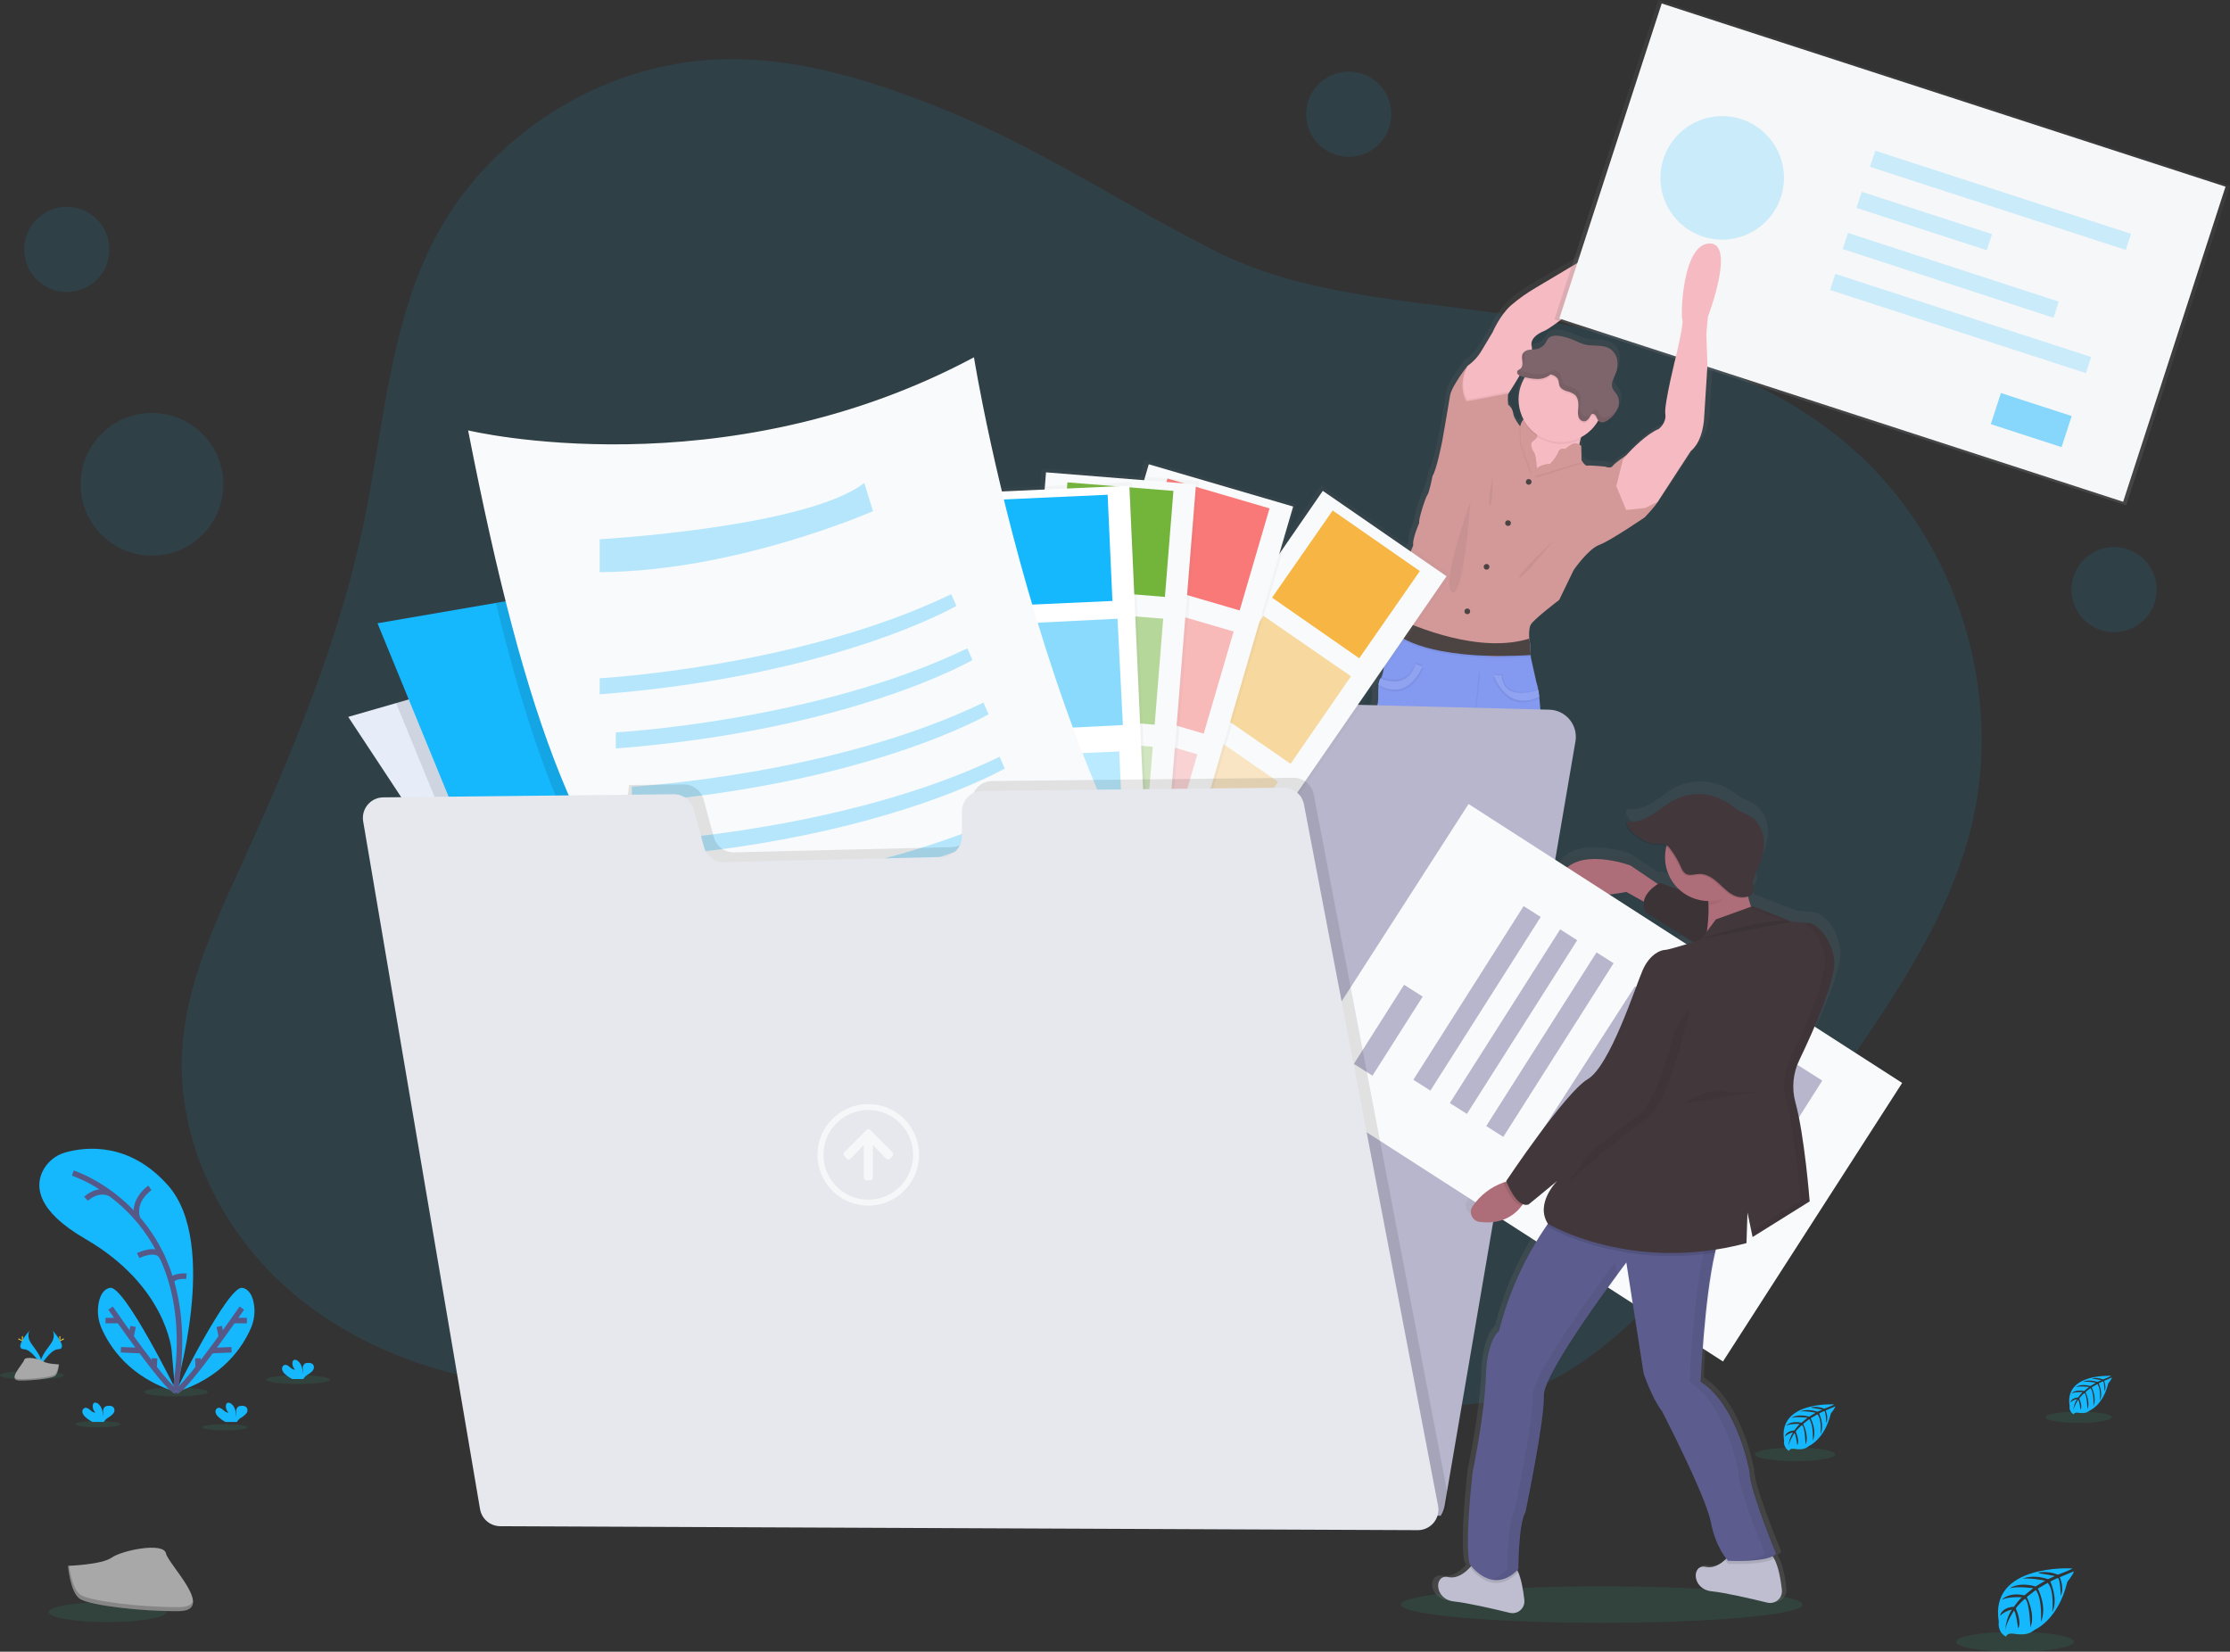 <?xml version="1.0" encoding="utf-8"?>
<!-- Generator: Adobe Illustrator 16.0.0, SVG Export Plug-In . SVG Version: 6.00 Build 0)  -->
<!DOCTYPE svg PUBLIC "-//W3C//DTD SVG 1.1//EN" "http://www.w3.org/Graphics/SVG/1.1/DTD/svg11.dtd">
<svg version="1.1" id="_x35_697373c-b41a-41d7-99c7-222dbdce0794"
	 xmlns="http://www.w3.org/2000/svg" xmlns:xlink="http://www.w3.org/1999/xlink" x="0px" y="0px" width="405.033px" height="300px"
	 viewBox="-111.051 -79.43 405.033 300" enable-background="new -111.051 -79.43 405.033 300" xml:space="preserve">
<rect x="-111.051" y="-79.43" width="405.033" height="300" fill="#333333" stroke="none"/>
<title>upload</title>
<path opacity="0.1" fill="#15B7FD" enable-background="new    " d="M61.033-59.292c-13.288-5.403-27.332-9.924-41.668-9.348
	C-1.726-67.813-21.93-55.132-31.853-36.518c-8.41,15.768-9.447,34.255-13.068,51.755c-4.46,21.565-13.005,42.058-22.136,62.099
	c-4.905,10.75-10.079,21.763-10.883,33.565c-1.118,16.38,6.715,32.705,18.995,43.614c12.28,10.909,28.601,16.646,44.963,17.9
	c8.713,0.668,17.815,0.05,25.554-4.004c8.188-4.289,14.155-12.042,22.374-16.271c7.619-3.93,16.528-4.469,25.08-3.955
	c11.202,0.669,22.239,3.016,32.745,6.955c11.952,4.492,23.066,10.989,34.994,15.542c11.925,4.552,25.25,7.093,37.442,3.291
	c11.44-3.572,20.499-12.226,28.662-21.002c13.396-14.407,25.614-29.862,36.535-46.227c7.362-11.023,14.211-22.656,17.47-35.511
	c6.219-24.567-2.344-52.289-21.341-69.07c-15.73-13.899-36.855-19.935-57.53-23.596C149.15-24.771,127.353-24.979,110-33.68
	C93.445-41.992,78.387-52.234,61.033-59.292z"/>
<linearGradient id="SVGID_1_" gradientUnits="userSpaceOnUse" x1="56.582" y1="195.184" x2="56.582" y2="361.912" gradientTransform="matrix(1 0 0 -1 113.489 318.91)">
	<stop  offset="0" style="stop-color:#808080;stop-opacity:0.25"/>
	<stop  offset="0.54" style="stop-color:#808080;stop-opacity:0.12"/>
	<stop  offset="1" style="stop-color:#808080;stop-opacity:0.1"/>
</linearGradient>
<path fill="url(#SVGID_1_)" d="M200.408-36.432c-5.105,0.203-5.361,13.385-5.044,13.961c0.318,0.575-1.159,6.523-1.159,6.523
	s-2.315,9.021-2.047,10.695c0.268,1.68-1.249,2.776-1.249,2.776c-2.267,0.894-5.108,3.777-5.861,4.566l-0.19,0.203
	c0,0-2.194,1.429-2.581,1.994c-0.388,0.566-1.431,0.115-1.431,0.115s-2.967-0.287-3.354-0.172c-0.264,0.078-0.679-0.407-0.914-0.716
	c-0.113-0.144-0.185-0.256-0.185-0.256l-0.089-2.661c-0.111-0.086-0.231-0.159-0.357-0.222c0.062-0.302,0.137-0.611,0.229-0.929
	c1.333-0.652,2.459-1.662,3.249-2.919c0.086-0.136,0.165-0.274,0.241-0.414c0.196,0.137,0.436,0.205,0.677,0.189
	c0.105,0.003,0.21-0.007,0.314-0.028c0.333-0.089,0.643-0.247,0.914-0.458c0.738-0.5,1.326-1.189,1.702-1.997
	c0.066-0.154,0.119-0.313,0.161-0.474c-0.054,0.089-0.11,0.177-0.168,0.263c0.284-0.763,0.213-1.611-0.191-2.32
	c-0.278-0.451-0.715-0.815-0.894-1.316c-0.3-0.861,0.269-1.75,0.619-2.593c0.339-0.768,0.448-1.617,0.317-2.446
	c-0.142-0.837-0.619-1.585-1.322-2.062c-1.406-0.915-3.311-0.412-4.938-0.852c-0.58-0.19-1.146-0.417-1.696-0.683
	c-0.836-0.362-1.707-0.633-2.6-0.81c-0.883-0.175-1.952-0.193-2.503,0.497c-0.153,0.222-0.289,0.451-0.408,0.693
	c-0.358,0.578-0.934,0.991-1.597,1.148c-0.324,0.06-0.654,0.093-0.983,0.102c0.027-0.133,0.027-0.274,0-0.407
	c-0.417-1.359,0.771-2.366,2.316-2.974c1.543-0.609,7.416-5.235,8.1-6.333c0.685-1.096,5.465-4.539,5.465-4.539
	s7.148-2.026,9.494-9.396c2.346-7.372-11.219,5.149-12.584,5.524c-1.363,0.377-3.321,1.789-3.321,1.789l-8.697,5.028
	c-1.658,0.938-3.228,2.021-4.692,3.24c-2.104,1.82-3.437,4.914-3.437,4.914s-0.832,1.356-2.048,3.323
	c-0.672,1.122-1.578,2.083-2.652,2.82l0.038-0.07c-0.097,0.117-3.09,3.896-3.354,5.549c-0.267,1.65-1.483,8.382-1.483,8.382
	s-1.075,5.287-1.81,6.328c0,0-0.597,3.034-0.95,3.443c-0.356,0.408-1.787,4.708-1.545,5.143c0,0-1.366,2.98-1.126,4.104
	l-2.464,5.898c0,0-1.337,2.92-1.249,4.623c0.043,0.826,0.08,1.789,0.104,2.575c0,0.125,0,0.243,0,0.357l0,0c0,0.125,0,0.247,0,0.356
	c-0.135,0.224-0.474,0.787-0.826,1.469c-0.508,0.995-1.048,2.234-1.016,3c0.056,1.347,0.061,4.628-0.56,5.833l-0.183-0.07
	c-0.216,0.357-0.34,0.765-0.357,1.185l0.043,0.024c0,0.102-0.032,0.209-0.043,0.323c-0.151,1.37,0.068,3.276-0.275,3.695
	c-0.475,0.578-0.24,13.412-0.24,13.412s-0.772,8.034,0.771,13.125l-0.119,3.987c0,0-0.061,3.757,0.119,4.289
	c0.179,0.534,0.24,4.338,0.24,4.338l0.891,6.359c0,0-1.193,9.828-0.18,12.255c0.586,1.341,0.949,2.766,1.072,4.225
	c0.516,0.281,1.066,0.495,1.639,0.632v0.36l-0.233,5.974v0.331c0,0-0.027,0.156-0.049,0.416l0,0c0,0.048,0,0.098,0,0.146
	c-0.003,0.016-0.003,0.028,0,0.044c0,0.037,0,0.081,0,0.126c-0.003,0.031-0.003,0.063,0,0.096c0.001,0.025,0.001,0.057,0,0.084
	v0.072c0,0.146,0,0.305,0,0.469l0,0c0,0.065,0,0.133,0,0.2s0,0.039,0,0.058v0.089c0,0.038,0,0.078,0,0.117v0.057
	c0,0.063,0.018,0.12,0.028,0.181c-0.002,0.013-0.002,0.028,0,0.041c0,0.067,0.025,0.133,0.04,0.197l0,0
	c0,0.063,0.027,0.129,0.045,0.193c0.001,0.008,0.001,0.016,0,0.021l0,0c0,0.031,0.019,0.069,0.028,0.101
	c-0.002,0.017-0.002,0.029,0,0.048c0,0.036,0.024,0.077,0.034,0.119v0.029c0.035,0.099,0.073,0.2,0.116,0.302
	c-0.002,0.01-0.002,0.021,0,0.031c0,0.033,0.031,0.075,0.048,0.108l0.023,0.05l0.047,0.1l0.027,0.052l0.05,0.089l0.033,0.055
	c0,0.028,0.031,0.057,0.049,0.086c0.019,0.025,0.025,0.034,0.035,0.057l0.054,0.081l0.039,0.055l0.058,0.08l0.043,0.056l0.064,0.077
	l0.043,0.05l0.075,0.086l0.04,0.042l0.122,0.12c0.011,0.013,0.024,0.025,0.037,0.034c0.028,0.031,0.061,0.057,0.09,0.083
	l0.058,0.047l0.081,0.064l0.068,0.05l0.078,0.058l0.077,0.052l0.08,0.047l0.082,0.047l0.083,0.053l0.083,0.041l0.089,0.042
	l0.089,0.041l0.088,0.039l0.096,0.042l0.097,0.034l0.1,0.033l0.108,0.034l0.168,0.05l0.138,0.033l0.111,0.023l0.114,0.026h0.122
	l0.118,0.018h0.128h0.125h0.129h0.133h0.132h0.565h0.164h0.139l0.192-0.018h0.119l0.324-0.036c0,0,4.05,0.604,4.183-0.998
	c0-0.08,0-0.169,0.02-0.255v-0.205c-0.003-0.024-0.003-0.05,0-0.074c0-0.08,0-0.166,0-0.252v-0.037c0-0.088,0-0.18,0-0.272v-0.193
	c0-0.155,0-0.317,0-0.479c0-0.061,0-0.117,0-0.18c0-0.162,0-0.323,0-0.484v-0.026c0-0.039,0-0.07,0-0.111
	c-0.026-0.792-0.067-1.529-0.09-1.94c0-0.219-0.021-0.357-0.021-0.357s-1.38-2.083-1.155-2.861c0.225-0.779,0.175-3.424,0.175-3.424
	s-0.537-1.269-0.897-2.392c-0.028-0.085-0.053-0.171-0.08-0.254c0.301-0.341,0.583-0.701,0.844-1.07
	c0.515-2.758,0.16-5.604-1.009-8.153c-0.137-0.095-0.216-0.251-0.216-0.418c-0.001-0.015-0.001-0.028,0-0.041l0.689-8.44
	l-0.417-4.914c0,0-0.297-3.357,0.357-4.802l1.305-12.717l1.854-7.396c0,0,0.592-0.29,1.072,1.102
	c0.479,1.391,1.659,7.685,1.659,7.685l2.859,10.406c0,0,0.476,3.7,0.893,4.224c0.414,0.523,0.417,2.831,0.417,2.831
	s0.889,1.854,0.771,2.659c-0.118,0.808,0,3.008,0.293,3.758c0.293,0.75,0.419,6.078,0.419,6.078
	c-0.342,1.743-0.303,3.539,0.118,5.263c0.715,2.659,0.296,6.013,0.296,6.013c0.076,0.117,0.157,0.229,0.244,0.336
	c-0.028,0.081-0.06,0.157-0.089,0.229c-0.186,0.482-0.331,0.823-0.331,0.823s-0.044,2.644,0.178,3.425
	c0.221,0.778-1.159,2.859-1.159,2.859s0,0.13-0.021,0.359c-0.024,0.412-0.064,1.144-0.089,1.939c0,0.037,0,0.073,0,0.113v0.025
	v0.479c0,0.063,0,0.122,0,0.185c0,0.159,0,0.32,0,0.479c0,0.025,0,0.06,0,0.086c0,0.028,0,0.047,0,0.07v0.031
	c0,0.094,0,0.188,0,0.275v0.039c0,0.084,0,0.17,0,0.253c-0.003,0.023-0.003,0.044,0,0.068c0,0.067,0,0.138,0,0.205
	c0,0.07,0,0.175,0.02,0.258c0.135,1.602,4.187,0.997,4.187,0.997l0.325,0.039h0.113h0.195h0.134h0.168h0.559h0.132h0.135h0.127
	h0.126h0.121l0.123-0.022l0.118-0.019l0.114-0.026l0.115-0.021l0.138-0.035l0.168-0.05l0.104-0.032l0.099-0.035
	c0.034-0.009,0.066-0.021,0.097-0.034l0.096-0.039l0.093-0.04l0.09-0.036l0.089-0.047l0.083-0.044l0.083-0.047l0.081-0.049
	l0.082-0.05l0.073-0.052l0.078-0.056c0.024-0.016,0.047-0.031,0.068-0.052c0.029-0.019,0.053-0.037,0.08-0.06l0.06-0.05l0.089-0.078
	l0.039-0.041l0.122-0.117l0.035-0.043l0.08-0.083l0.038-0.052c0.024-0.026,0.047-0.052,0.067-0.081l0.04-0.052l0.06-0.084
	l0.036-0.054l0.058-0.081c0.011-0.021,0.022-0.039,0.035-0.057c0-0.029,0.031-0.059,0.049-0.087l0.033-0.055
	c0-0.031,0.031-0.06,0.047-0.088c0.01-0.019,0.02-0.034,0.027-0.052c0-0.032,0.031-0.065,0.047-0.098l0.023-0.049
	c0-0.036,0.032-0.072,0.051-0.112v-0.033c0.039-0.097,0.08-0.198,0.11-0.3v-0.028c0-0.036,0.026-0.079,0.04-0.117
	c-0.002-0.019-0.002-0.034,0-0.05c0-0.031,0-0.067,0.026-0.099v-0.021c0.003-0.006,0.003-0.014,0-0.021
	c0-0.065,0.036-0.127,0.051-0.19l0,0c0-0.065,0.028-0.13,0.04-0.192v-0.047c0-0.061,0.02-0.117,0.028-0.175
	c0.006-0.057,0-0.041,0-0.062c0-0.021,0-0.079,0-0.117c0-0.04,0-0.061,0-0.089s0-0.037,0-0.058s0-0.133,0-0.2l0,0
	c0-0.165,0-0.32,0-0.469v-0.156c-0.004-0.031-0.004-0.065,0-0.097c0-0.045,0-0.083,0-0.128c-0.004-0.013-0.004-0.025,0-0.041
	c0-0.05,0-0.099,0-0.144l0,0c-0.024-0.26-0.047-0.417-0.047-0.417v-0.325l-0.226-5.784v-0.358c0.334-0.185,0.672-0.396,1.025-0.644
	c0,0-0.061-3.294,0.891-4.623c0.951-1.325-0.475-4.802-0.475-4.802l-0.593-12.43l0.235-5.721c-0.471-0.846-0.717-1.802-0.714-2.773
	c-0.093-1.24-0.417-2.451-0.952-3.576c0,0-0.592-1.965,0.124-2.544c0.713-0.578-0.772-13.227-0.772-13.227s0.358-9.241-0.322-14.729
	v-0.091l0.19-0.083c-0.058-0.44-0.118-0.851-0.188-1.235l-0.198,0.063c-0.084-0.484-0.203-0.964-0.358-1.433l-0.951-4.364
	c0,0-0.022-0.229-0.047-0.561c-0.032-0.393-0.067-0.926-0.075-1.395c-0.002-0.196,0.02-0.394,0.065-0.583l-0.052-0.044
	c0.006-0.102,0.022-0.205,0.052-0.304l-0.209-0.175c0,0-0.028-0.195-0.049-0.497c-0.047-0.665-0.072-1.824,0.258-2.477
	c0.474-0.956,5.36-4.57,5.36-4.57l2.741-5.479c0,0,2.729-3.846,4.806-4.597c2.079-0.753,8.548-5.057,8.548-5.057
	s2.257-2.313,2.436-2.86l0.075-0.115h0.043v-0.075l6.077-9.105c2.431-1.965,2.521-6.159,2.521-6.159l0.634-9.573l-0.208-5.664
	l0.295-3.215C200.169-23.039,205.51-36.632,200.408-36.432z M165.594-11.656c-0.66,1.156-1.008,2.463-1.008,3.796
	c0,0.065,0,0.127,0,0.192c0,0.066,0,0.104,0,0.157c0,1.187,0.277,2.359,0.812,3.422c-0.271,0.304-0.473,0.661-0.59,1.049
	c-0.301-0.38-1.18-1.539-1.229-2.304c-0.062-0.925-0.952-1.56-0.952-1.56s-0.164-1.75,0.058-2.053l0.032-0.028
	c0,0,0.024-0.041,0.074-0.112l0,0c0.255-0.383,1.109-1.674,1.992-3.143c0.147,0.063,0.298,0.112,0.455,0.148l0.543,0.137
	L165.594-11.656z"/>
<linearGradient id="SVGID_2_" gradientUnits="userSpaceOnUse" x1="69.383" y1="331.033" x2="69.383" y2="331.911" gradientTransform="matrix(1 0 0 -1 113.489 318.91)">
	<stop  offset="0" style="stop-color:#808080;stop-opacity:0.25"/>
	<stop  offset="0.54" style="stop-color:#808080;stop-opacity:0.12"/>
	<stop  offset="1" style="stop-color:#808080;stop-opacity:0.1"/>
</linearGradient>
<path fill="url(#SVGID_2_)" d="M182.912-12.623c0.054-0.119,0.097-0.25,0.14-0.38c-0.138,0.284-0.257,0.579-0.359,0.878
	C182.769-12.292,182.844-12.458,182.912-12.623z"/>
<path fill="#F6BAC2" d="M167.181-4.12c0,0-1.119,5.334-3.183,6.024c-2.062,0.69,2.504,6.792,2.504,6.792l9.463-0.518l0.171-1.977
	c0,0-1.786-3.958,1.206-8.774C180.334-7.388,167.181-4.12,167.181-4.12z"/>
<path fill="#B77983" d="M152.341,121.82c-0.129,1.589-4.043,0.987-4.043,0.987c-6.493,0.903-5.42-5.461-5.42-5.461v-0.326
	l0.228-5.935l0.064-1.653c0,0,7.149-3.269,6.967-2.583c-0.068,0.258,0.083,0.878,0.291,1.544c0.357,1.111,0.868,2.369,0.868,2.369
	s0.043,2.625-0.172,3.398c-0.213,0.771,1.12,2.837,1.12,2.837s0,0.13,0.024,0.358C152.368,118.844,152.394,120.331,152.341,121.82z"
	/>
<path fill="#B77983" d="M164.858,123.539c0,0-3.916,0.602-4.042-0.989c-0.062-1.493-0.038-2.985,0.066-4.475
	c0-0.213,0.018-0.356,0.018-0.356s1.334-2.068,1.12-2.839c-0.215-0.773-0.172-3.401-0.172-3.401s0.14-0.333,0.321-0.81
	c0.383-1.005,0.959-2.639,0.84-3.102c-0.17-0.69,6.969,2.581,6.969,2.581L170.05,112l0.219,5.737v0.325
	C170.266,118.063,171.353,124.442,164.858,123.539z"/>
<path fill="#F6BAC2" d="M191.696-39.419c-2.274,7.313-9.175,9.32-9.175,9.32s-4.618,3.425-5.275,4.498
	c-0.659,1.073-6.336,5.677-7.829,6.28c-1.495,0.604-2.637,1.607-2.235,2.951c0.358,1.248-3.554,7.354-4.145,8.264l0,0l-0.07,0.112
	l-1.234,1.292l-4.186,2.12l-3.411-1.091l-0.435-4.096l1.811-3.219l0,0l0,0c1.045-0.737,1.921-1.693,2.563-2.799
	c1.176-1.951,1.98-3.298,1.98-3.298s1.291-3.064,3.324-4.874c1.408-1.211,2.923-2.29,4.529-3.219l8.404-5.005
	c0,0,1.891-1.406,3.218-1.789C180.86-34.352,193.962-46.729,191.696-39.419z"/>
<path opacity="0.05" enable-background="new    " d="M157.547-7.217l5.591-1.12c-0.062,0.063-0.098,0.146-0.101,0.234l0,0
	l-0.071,0.113l-1.234,1.291l-4.187,2.12l-3.411-1.091l-0.433-4.096l1.809-3.219l0,0c-1.712,3.578-0.043,6.115-0.043,6.115
	L157.547-7.217z"/>
<path opacity="0.05" enable-background="new    " d="M190.245,11.25c-0.016,0.04-0.027,0.079-0.039,0.116
	c-0.053,0.13-0.124,0.25-0.207,0.358l-2.256,1.102l-3.443,0.357l-1.787-4.328l1.189-4.745l0.659-0.888l0.185-0.2
	c0.067,0.859,0.414,5.333,0.393,6.68c-0.028,1.489,1.073,1.609,1.073,1.609L190.245,11.25z"/>
<path fill="#D39999" d="M190.072,11.581c-0.015,0.037-0.027,0.075-0.039,0.114c-0.17,0.541-2.349,2.835-2.349,2.835
	s-6.252,4.274-8.257,5.008c-2.008,0.732-4.648,4.557-4.648,4.557l-2.639,5.446c0,0-4.73,3.572-5.188,4.531
	c-0.319,0.651-0.293,1.786-0.249,2.458c0,0.299,0.043,0.495,0.043,0.495l-1.394,1.456l-1.111,1.159l-1.565,1.629l-2.551-0.359
	l-7.944-1.26l-1.521-0.86l-8.458-4.763c0,0,0-0.297-0.02-0.75c0-0.201,0-0.431-0.023-0.683c-0.026-0.771-0.063-1.734-0.099-2.552
	c-0.086-1.693,1.205-4.586,1.205-4.586l2.375-5.852c-0.228-1.117,1.091-4.072,1.091-4.072c-0.229-0.43,1.147-4.701,1.491-5.102
	c0.344-0.401,0.917-3.417,0.917-3.417c0.717-1.028,1.751-6.276,1.751-6.276s1.176-6.653,1.429-8.317
	c0.253-1.662,3.146-5.385,3.239-5.5c-2.063,3.784-0.257,6.533-0.257,6.533l2.066-0.356l5.594-1.091
	c-0.256,0.172-0.086,2.063-0.086,2.063c0.496,0.377,0.824,0.932,0.918,1.549c0.052,0.839,1.071,2.146,1.262,2.378l0.027,0.031
	c0.146-0.807,0.64-1.51,1.35-1.921l1.291,1.721l0.432,2.063c0,0-0.117,0.29-0.861,0.861c-0.744,0.573,0.313,2.063,0.313,2.063
	c0.358,0.604,0.462,2.839,0.462,2.839l0,0c0.947-0.829,2.434-0.829,2.434-0.829c0.606-0.608,1.101-1.317,1.463-2.096
	c0.11-0.463,0.577-0.753,1.041-0.643c0.067,0.019,0.132,0.04,0.191,0.072c0.433-0.374,0.904-0.703,1.408-0.976
	c0.69-0.357,1.49,0.357,1.49,0.357l0.084,2.64c0,0,0.067,0.109,0.179,0.255c0.227,0.313,0.63,0.797,0.884,0.714
	c0.358-0.114,3.239,0.172,3.239,0.172s1.005,0.429,1.377-0.116c0.371-0.543,2.502-1.976,2.502-1.976s0.41,5.323,0.41,6.813
	c0,1.484,1.074,1.608,1.074,1.608L190.072,11.581z"/>
<path fill="none" d="M190.137,11.581h-0.075C190.197,11.224,190.137,11.581,190.137,11.581z"/>
<circle fill="#4B4442" cx="166.608" cy="8.095" r="0.514"/>
<circle fill="#4B4442" cx="162.852" cy="15.582" r="0.515"/>
<circle fill="#4B4442" cx="155.456" cy="31.608" r="0.514"/>
<circle fill="#4B4442" cx="158.951" cy="23.522" r="0.514"/>
<path opacity="0.05" enable-background="new    " d="M150.454,108.394c-2.69,3.198-5.591,3.143-7.321,2.692l0.063-1.653
	c0,0,7.151-3.269,6.971-2.581C150.094,107.107,150.231,107.727,150.454,108.394z"/>
<path opacity="0.05" enable-background="new    " d="M170.049,112.013c-4.566,2.639-7.244-0.452-7.866-1.331
	c0.383-1.005,0.959-2.636,0.842-3.099c-0.172-0.69,6.969,2.578,6.969,2.578L170.049,112.013z"/>
<path fill="#8499F0" d="M171.882,106.451c-0.916,1.317-0.861,4.586-0.861,4.586c-5.908,4.245-9.002-0.919-9.002-0.919
	s0.398-3.323-0.287-5.963c-0.406-1.711-0.445-3.49-0.114-5.219c0,0-0.113-5.276-0.403-6.021c-0.293-0.744-0.401-2.924-0.289-3.729
	c0.115-0.805-0.743-2.635-0.743-2.635s0-2.297-0.403-2.811c-0.403-0.516-0.859-4.189-0.859-4.189l-2.749-10.323
	c0,0-1.148-6.248-1.605-7.625c-0.456-1.375-1.033-1.091-1.033-1.091l-1.65,7.398l-1.261,12.615
	c-0.634,1.429-0.359,4.763-0.359,4.763l0.401,4.873l-0.665,8.37c-0.001,0.016-0.001,0.031,0,0.044
	c-0.001,0.165,0.077,0.317,0.207,0.417c1.129,2.537,1.463,5.355,0.962,8.086c-4.36,6.311-9.637,3.037-9.637,3.037
	c-0.115-1.44-0.462-2.852-1.029-4.182c-0.975-2.409,0.172-12.153,0.172-12.153l-0.861-6.31c0,0-0.059-3.787-0.231-4.292
	c-0.17-0.502-0.114-4.242-0.114-4.242l0.114-3.958c-1.489-5.049-0.746-13.018-0.746-13.018s-0.229-12.729,0.231-13.305
	c0.333-0.417,0.121-2.305,0.265-3.664c0.016-0.414,0.13-0.817,0.336-1.177l0.057-0.057c0.749-0.917,0.749-4.586,0.687-6.023
	c-0.028-0.758,0.49-1.989,0.983-2.975c0.359-0.692,0.683-1.265,0.806-1.474l0.049-0.081c0,0,3.267,0.805,11.926,4.933
	c1.551,0.768,3.214,1.284,4.928,1.528c0.852,0.113,1.715,0.125,2.568,0.04c1.306-0.125,2.568-0.537,3.698-1.2
	c0.595-0.342,1.137-0.774,1.597-1.285c-0.117,0.357-0.046,1.581,0,2.31c0.021,0.334,0.047,0.56,0.047,0.56l0.954,4.253
	c0.155,0.502,0.274,1.018,0.358,1.542c0.068,0.377,0.125,0.789,0.18,1.227c0.667,5.44,0.312,14.609,0.312,14.609
	s1.428,12.56,0.746,13.13c-0.684,0.575-0.117,2.526-0.117,2.526c0.519,1.12,0.83,2.323,0.919,3.554
	c-0.009,0.961,0.231,1.906,0.688,2.75l-0.231,5.677l0.602,12.318C171.425,101.674,172.802,105.13,171.882,106.451z"/>
<path opacity="0.05" enable-background="new    " d="M165.158,85.688c0,0,4.345-2.503,5.291-1.375
	C171.396,85.44,165.158,85.688,165.158,85.688z"/>
<path opacity="0.05" enable-background="new    " d="M167.782,87.065c0,0-0.715,0.359,0.86,0.815
	C170.219,88.339,167.782,87.065,167.782,87.065z"/>
<path opacity="0.05" enable-background="new    " d="M141.516,80.185c-0.146,0.042,3.613,2.536,7.01,0.472
	C148.512,80.657,142.363,79.927,141.516,80.185z"/>
<path opacity="0.05" enable-background="new    " d="M148.341,84.956c0,0-1.03,2.026-3.14,2.325
	C143.092,87.578,148.341,84.956,148.341,84.956z"/>
<path opacity="0.05" enable-background="new    " d="M162.149,89.346c0,0,4.948,7.866,4,9.722
	C165.201,100.922,162.149,89.346,162.149,89.346z"/>
<path opacity="0.05" enable-background="new    " d="M153.802,41.644l-0.514,15.398c0,0,3.053-0.13,3.575-5.2
	c0.522-5.073,0.905-9.206,0.905-9.206L153.802,41.644z"/>
<path fill="#8499F0" d="M153.631,41.299l-0.513,15.399c0,0,3.052-0.128,3.574-5.206c0.523-5.076,0.913-9.204,0.913-9.204
	L153.631,41.299z"/>
<path opacity="0.05" enable-background="new    " d="M147.439,41.992c0,0-2.412,6.458-7.921,3.331
	c0.014-0.414,0.128-0.817,0.336-1.174c1.509,0.633,5.005,1.557,6.435-2.632L147.439,41.992z"/>
<path opacity="0.05" enable-background="new    " d="M147.268,41.299c0,0-2.411,6.462-7.922,3.333
	c0.016-0.414,0.13-0.817,0.336-1.176c1.509,0.638,5.005,1.56,6.435-2.626L147.268,41.299z"/>
<path fill="#8499F0" d="M147.268,41.644c0,0-2.411,6.46-7.922,3.331c0.016-0.411,0.13-0.815,0.336-1.175
	c1.509,0.635,5.005,1.557,6.435-2.627L147.268,41.644z"/>
<path opacity="0.05" enable-background="new    " d="M168.362,47.451c-6.057,2.883-8.276-3.911-8.276-3.911l1.43,0.041
	c0.251,4.344,5.037,3.177,6.678,2.643C168.251,46.617,168.307,47.013,168.362,47.451z"/>
<path opacity="0.05" enable-background="new    " d="M168.704,46.935c-6.051,2.88-8.274-3.914-8.274-3.914l1.429,0.042
	c0.25,4.344,5.037,3.18,6.68,2.646C168.594,46.088,168.649,46.5,168.704,46.935z"/>
<path fill="#8499F0" d="M168.533,47.107c-6.053,2.877-8.277-3.917-8.277-3.917l1.43,0.044c0.252,4.346,5.038,3.177,6.679,2.646
	C168.421,46.26,168.479,46.669,168.533,47.107z"/>
<path opacity="0.1" fill="#FFFFFF" enable-background="new    " d="M147.268,41.644c0,0-2.411,6.46-7.922,3.331
	c0.016-0.411,0.13-0.815,0.336-1.175c1.509,0.635,5.005,1.557,6.435-2.627L147.268,41.644z"/>
<path opacity="0.1" fill="#FFFFFF" enable-background="new    " d="M168.533,47.107c-6.053,2.877-8.277-3.917-8.277-3.917
	l1.43,0.044c0.252,4.346,5.038,3.177,6.679,2.646C168.421,46.26,168.479,46.669,168.533,47.107z"/>
<path opacity="0.05" enable-background="new    " d="M152.384,120.622c0,0.44,0,0.85-0.043,1.19
	c-0.129,1.591-4.043,0.989-4.043,0.989c-3.576,0.497-4.86-1.218-5.288-2.858c-0.133-0.534-0.2-1.084-0.197-1.631
	c-0.002-0.328,0.021-0.656,0.067-0.979v-0.326c0.769-0.231,1.605-0.063,2.223,0.453c1.589,1.292,3.699,0.302,3.699,0.302
	s1.548,0.128,2.144,0.644c0.338,0.289,0.891-0.409,1.313-1.072c0.026,0.426,0.065,1.203,0.089,2.033
	C152.378,119.792,152.384,120.221,152.384,120.622z"/>
<path opacity="0.05" enable-background="new    " d="M146.106,120.526c0,0-1.074,1.052-3.097-0.57
	c-0.133-0.531-0.199-1.081-0.197-1.631C143.847,119.111,145.761,120.526,146.106,120.526z"/>
<path opacity="0.05" enable-background="new    " d="M152.384,120.622c-0.354,0.271-0.863,0.206-1.134-0.148
	c-0.011-0.01-0.02-0.023-0.028-0.036c0.417-0.318,0.799-0.677,1.142-1.073C152.378,119.792,152.384,120.221,152.384,120.622z"/>
<path opacity="0.05" enable-background="new    " d="M160.774,121.356c0,0.443,0,0.856,0.039,1.193
	c0.129,1.594,4.043,0.989,4.043,0.989c3.577,0.5,4.862-1.216,5.288-2.862c0.21-0.851,0.255-1.739,0.133-2.608v-0.326
	c-0.771-0.229-1.606-0.057-2.227,0.456c-1.592,1.291-3.697,0.299-3.697,0.299s-1.548,0.133-2.144,0.648
	c-0.336,0.289-0.891-0.408-1.31-1.072c-0.022,0.427-0.066,1.203-0.093,2.033C160.778,120.523,160.772,120.953,160.774,121.356z"/>
<path opacity="0.05" enable-background="new    " d="M167.052,121.258c0,0,1.072,1.05,3.092-0.573
	c0.136-0.531,0.201-1.078,0.198-1.627C169.308,119.841,167.393,121.258,167.052,121.258z"/>
<path opacity="0.05" enable-background="new    " d="M160.774,121.356c0.352,0.271,0.856,0.209,1.129-0.143
	c0.011-0.013,0.021-0.028,0.029-0.042c-0.417-0.318-0.802-0.677-1.144-1.073C160.778,120.523,160.772,120.953,160.774,121.356z"/>
<path opacity="0.05" enable-background="new    " d="M156.055,11.581c0,0-5.505,15.198-3.385,16.518
	C154.79,29.417,156.055,11.581,156.055,11.581z"/>
<path opacity="0.05" enable-background="new    " d="M160.071,6.891c0,0-1.038,5.049-0.52,5.505
	C160.071,12.854,160.071,6.891,160.071,6.891z"/>
<path opacity="0.05" enable-background="new    " d="M171.188,18.649c0,0-6.767,6.307-6.309,6.825
	C165.337,25.992,171.188,18.649,171.188,18.649z"/>
<path opacity="0.05" enable-background="new    " d="M176.361,4.769c-2.563,0.781-8.555,2.612-8.622,2.596L168.072,6
	c0.947-0.828,2.434-0.828,2.434-0.828c0.607-0.61,1.102-1.318,1.462-2.097c0.111-0.464,0.579-0.75,1.042-0.641
	c0.068,0.016,0.132,0.039,0.194,0.07c0.432-0.373,0.903-0.7,1.405-0.977c0.689-0.357,1.49,0.36,1.49,0.36l0.084,2.638
	C176.183,4.523,176.251,4.619,176.361,4.769z"/>
<path fill="#D39999" d="M176.361,4.433c-2.563,0.781-8.555,2.612-8.622,2.594l0.333-1.359c0.947-0.831,2.434-0.831,2.434-0.831
	c0.607-0.607,1.102-1.318,1.462-2.094c0.111-0.467,0.579-0.752,1.042-0.641c0.068,0.016,0.132,0.037,0.194,0.068
	c0.43-0.375,0.902-0.703,1.405-0.974c0.689-0.359,1.49,0.357,1.49,0.357l0.084,2.641C176.183,4.19,176.251,4.276,176.361,4.433z"/>
<path opacity="0.05" enable-background="new    " d="M167.438,3c0.358,0.607,0.458,2.839,0.458,2.839l-0.997,0.794l-1.895-5.463
	l-0.086-2.836l-0.035-0.161l0.027,0.031c0.145-0.807,0.639-1.51,1.348-1.919l1.293,1.719l0.431,2.063c0,0-0.118,0.289-0.86,0.862
	C166.377,1.5,167.438,3,167.438,3z"/>
<path fill="#D39999" d="M167.614,2.817c0.356,0.604,0.461,2.839,0.461,2.839l-0.998,0.805L165.183,1l-0.085-2.839L165.059-2
	l0.027,0.031c0.145-0.808,0.639-1.511,1.349-1.922l1.291,1.721l0.433,2.063c0,0-0.118,0.289-0.861,0.861
	C166.552,1.328,167.614,2.817,167.614,2.817z"/>
<path opacity="0.05" enable-background="new    " d="M180.257-6.529c-0.003,4.276-3.47,7.74-7.746,7.74
	c-4.272-0.003-7.737-3.472-7.735-7.745c0.001-4.273,3.467-7.737,7.74-7.737c4.239-0.037,7.704,3.372,7.739,7.611
	C180.257-6.614,180.257-6.57,180.257-6.529z"/>
<path fill="#F6BAC2" d="M180.257-6.872c0,4.275-3.464,7.744-7.741,7.747c-4.276,0.002-7.745-3.463-7.748-7.74
	c-0.001-4.278,3.464-7.744,7.741-7.747c0.001,0,0.004,0,0.007,0c4.251-0.025,7.716,3.401,7.741,7.654
	C180.257-6.93,180.257-6.901,180.257-6.872z"/>
<path opacity="0.05" enable-background="new    " d="M180.257-6.872c0.002,1.419-0.389,2.81-1.127,4.023
	c-0.115-0.206-0.183-0.44-0.297-0.649c-0.161-0.289-0.532-0.534-0.809-0.356c-0.114,0.091-0.201,0.216-0.253,0.356
	c-0.225,0.477-0.626,0.951-1.15,0.94c-0.468-0.049-0.857-0.382-0.979-0.836c-0.11-0.445-0.131-0.911-0.057-1.364
	c0.079-0.93,0.092-2.003-0.598-2.627c-0.444-0.329-0.955-0.555-1.493-0.669c-0.527-0.169-1.073-0.443-1.287-0.951
	c-0.142-0.356-0.107-0.734-0.237-1.07c-0.27-0.546-0.789-0.929-1.391-1.023c-0.684,0.563-1.55,0.859-2.436,0.834
	c-0.811-0.021-1.616-0.149-2.396-0.381c2.084-3.734,6.8-5.076,10.536-2.995c2.449,1.368,3.971,3.953,3.971,6.76L180.257-6.872
	L180.257-6.872z"/>
<path fill="#7E646B" d="M171.968-10.417c0.131,0.356,0.095,0.745,0.236,1.073c0.211,0.507,0.762,0.778,1.289,0.95
	c0.538,0.112,1.049,0.339,1.494,0.664c0.69,0.63,0.677,1.701,0.596,2.63c-0.072,0.456-0.054,0.919,0.058,1.367
	c0.126,0.453,0.515,0.784,0.98,0.836c0.524,0,0.926-0.466,1.15-0.942c0.052-0.138,0.139-0.264,0.253-0.357
	c0.274-0.182,0.646,0.06,0.808,0.357c0.113,0.31,0.269,0.604,0.46,0.87c0.26,0.222,0.611,0.305,0.94,0.213
	c0.324-0.086,0.626-0.243,0.883-0.456c0.718-0.5,1.285-1.182,1.646-1.977c0.354-0.805,0.314-1.729-0.104-2.502
	c-0.269-0.45-0.695-0.813-0.861-1.307c-0.293-0.854,0.257-1.735,0.598-2.571c0.324-0.766,0.43-1.607,0.304-2.429
	c-0.134-0.826-0.593-1.563-1.275-2.047c-1.359-0.904-3.195-0.409-4.769-0.844c-0.563-0.185-1.112-0.411-1.642-0.677
	c-0.803-0.357-1.642-0.625-2.503-0.802c-0.854-0.169-1.887-0.193-2.427,0.492c-0.146,0.219-0.279,0.448-0.394,0.688
	c-0.342,0.57-0.898,0.979-1.545,1.135c-0.46,0.113-0.943,0.083-1.428,0.151c-0.481,0.034-0.919,0.287-1.193,0.682
	c-0.235,0.43-0.135,0.951-0.077,1.43c0.058,0.479,0.027,1.052-0.36,1.349c-0.182,0.138-0.43,0.206-0.541,0.404
	c-0.105,0.237-0.036,0.513,0.168,0.674c0.2,0.154,0.434,0.256,0.683,0.302c0.889,0.277,1.81,0.435,2.742,0.466
	c0.941,0.031,1.857-0.305,2.554-0.94c-0.062,0.061-0.455,0.037-0.526,0.034C170.856-11.424,171.706-11.118,171.968-10.417z"/>
<g opacity="0.05">
	<path d="M181.557-4.078c-0.26,0.213-0.561,0.37-0.884,0.461c-0.329,0.085-0.68,0.004-0.936-0.219
		c-0.194-0.267-0.354-0.558-0.465-0.868c-0.161-0.288-0.534-0.534-0.809-0.356c-0.113,0.096-0.2,0.219-0.253,0.356
		c-0.222,0.475-0.628,0.952-1.15,0.94c-0.469-0.049-0.857-0.383-0.977-0.836c-0.112-0.448-0.133-0.911-0.061-1.364
		c0.084-0.93,0.093-2-0.594-2.63c-0.447-0.326-0.957-0.552-1.498-0.666c-0.521-0.172-1.072-0.446-1.287-0.952
		c-0.142-0.356-0.107-0.737-0.236-1.073c-0.21-0.568-0.807-0.88-1.39-1.022c-0.687,0.559-1.55,0.858-2.436,0.835
		c-0.931-0.034-1.853-0.193-2.741-0.471c-0.249-0.045-0.481-0.146-0.686-0.297c-0.039-0.039-0.078-0.082-0.109-0.128
		c-0.157,0.067-0.297,0.175-0.401,0.31c-0.105,0.236-0.034,0.516,0.169,0.677c0.2,0.151,0.435,0.255,0.683,0.299
		c0.89,0.276,1.81,0.435,2.742,0.469c0.884,0.024,1.748-0.271,2.432-0.833c0.583,0.144,1.184,0.45,1.395,1.018
		c0.129,0.36,0.091,0.745,0.235,1.076c0.215,0.508,0.762,0.778,1.288,0.95c0.539,0.115,1.048,0.342,1.493,0.665
		c0.692,0.63,0.678,1.7,0.598,2.629c-0.071,0.456-0.053,0.92,0.058,1.368c0.124,0.453,0.513,0.784,0.979,0.836
		c0.526,0,0.925-0.466,1.15-0.943c0.052-0.14,0.139-0.263,0.253-0.356c0.277-0.183,0.646,0.06,0.808,0.356
		c0.112,0.311,0.27,0.604,0.466,0.87c0.256,0.221,0.608,0.305,0.938,0.213c0.321-0.085,0.624-0.244,0.882-0.455
		c0.718-0.5,1.286-1.183,1.644-1.977c0.064-0.153,0.116-0.31,0.154-0.471C182.645-5.041,182.149-4.498,181.557-4.078z"/>
	<path d="M182.271-11.094c0.076-0.164,0.146-0.328,0.215-0.49c0.068-0.159,0.093-0.25,0.132-0.377
		C182.487-11.677,182.37-11.388,182.271-11.094z"/>
	<path d="M165.553-13.341c0.359-0.304,0.384-0.846,0.326-1.315c-0.042-0.273-0.066-0.549-0.068-0.829
		c-0.076,0.076-0.142,0.16-0.196,0.253c-0.235,0.427-0.137,0.95-0.079,1.43C165.555-13.648,165.561-13.495,165.553-13.341z"/>
</g>
<path opacity="0.05" enable-background="new    " d="M166.963,39.88c-0.664,0.047-1.598,0.099-2.72,0.136
	c-0.78,0.026-1.651,0.044-2.583,0.044c-0.815,0-1.677,0-2.571-0.042c-2.826-0.07-5.644-0.361-8.427-0.867
	c-3.713-0.714-7.149-1.948-9.295-4.037c0.358-0.693,0.684-1.268,0.805-1.471c0-0.201,0-0.432-0.021-0.682
	c3.771,1.786,15.529,6.752,24.542,3.932c0,0.297,0.043,0.494,0.043,0.494l0.203,0.169C166.834,37.93,166.899,39.154,166.963,39.88z"
	/>
<path fill="#4B4442" d="M166.963,39.54c-0.664,0.044-1.598,0.093-2.72,0.13c-0.78,0.028-1.651,0.044-2.583,0.044
	c-0.815,0-1.677,0-2.571-0.039c-2.826-0.073-5.644-0.362-8.427-0.868c-3.713-0.713-7.149-1.95-9.295-4.039
	c0.358-0.696,0.684-1.266,0.805-1.474c0-0.199,0-0.427-0.021-0.683c3.771,1.79,15.529,6.758,24.542,3.95
	c0,0.298,0.043,0.496,0.043,0.496l0.203,0.172C166.834,37.586,166.899,38.807,166.963,39.54z"/>
<path fill="#B7B6CC" d="M-11.473,196.011c-0.864-1.045-1.262-2.399-1.096-3.745l15.78-129.12l1.307-10.727
	c0.304-2.468,2.389-4.328,4.876-4.346l46.222-0.308c2.731-0.019,4.931-2.245,4.913-4.974c0-0.034,0-0.07-0.001-0.106l-0.019-0.49
	c-0.092-2.732,2.047-5.021,4.777-5.115c0.056,0,0.111-0.001,0.167-0.001h48.57c2.727,0,4.938,2.208,4.944,4.935
	c0,0.222-0.015,0.442-0.043,0.664c-0.361,2.707,1.539,5.196,4.246,5.558c0.177,0.023,0.354,0.037,0.53,0.042l46.648,1.19
	c2.729,0.068,4.886,2.333,4.818,5.06c-0.006,0.243-0.03,0.482-0.07,0.718l-23.32,136.212l-0.439,2.572
	c-0.11,0.659-0.353,1.289-0.715,1.847L-11.473,196.011z"/>
<g opacity="0.5">
	
		<linearGradient id="SVGID_3_" gradientUnits="userSpaceOnUse" x1="-308.14" y1="-276.394" x2="-308.14" y2="-182.426" gradientTransform="matrix(0.823 0.568 0.568 -0.823 497.916 41.907)">
		<stop  offset="0" style="stop-color:#808080;stop-opacity:0.25"/>
		<stop  offset="0.54" style="stop-color:#808080;stop-opacity:0.12"/>
		<stop  offset="1" style="stop-color:#808080;stop-opacity:0.1"/>
	</linearGradient>
	<polygon fill="url(#SVGID_3_)" points="75.489,85.984 128.899,8.677 152.536,25.008 99.126,102.315 	"/>
</g>
<rect x="100.52" y="9.244" transform="matrix(-0.823 -0.568 0.568 -0.823 176.512 166.229)" fill="#F9FAFB" width="27.311" height="92.697"/>
<rect x="123.748" y="17.096" transform="matrix(-0.821 -0.571 0.571 -0.821 227.658 124.824)" fill="#F7B643" width="19.282" height="19.283"/>
<rect x="111.286" y="36.174" transform="matrix(-0.823 -0.568 0.568 -0.823 194.399 152.273)" opacity="0.5" fill="#F7B643" enable-background="new    " width="19.308" height="19.308"/>
<rect x="98.059" y="55.344" transform="matrix(-0.823 -0.568 0.568 -0.823 159.384 179.7)" opacity="0.3" fill="#F7B643" enable-background="new    " width="19.307" height="19.307"/>
<g opacity="0.5">
	
		<linearGradient id="SVGID_4_" gradientUnits="userSpaceOnUse" x1="-241.865" y1="-132.833" x2="-241.865" y2="-39.22" gradientTransform="matrix(0.96 0.281 0.281 -0.96 353.775 38.298)">
		<stop  offset="0" style="stop-color:#808080;stop-opacity:0.25"/>
		<stop  offset="0.54" style="stop-color:#808080;stop-opacity:0.12"/>
		<stop  offset="1" style="stop-color:#808080;stop-opacity:0.1"/>
	</linearGradient>
	<polygon fill="url(#SVGID_4_)" points="70.56,93.93 96.819,4.073 124.395,12.133 98.136,101.989 	"/>
</g>
<rect x="84.063" y="6.946" transform="matrix(-0.96 -0.281 0.281 -0.96 176.619 131.53)" fill="#F9FAFB" width="27.316" height="92.363"/>
<rect x="97.901" y="9.86" transform="matrix(-0.96 -0.281 0.281 -0.96 205.321 68.419)" fill="#F97878" width="19.311" height="19.311"/>
<rect x="91.36" y="32.232" transform="matrix(-0.96 -0.281 0.281 -0.96 186.229 110.428)" opacity="0.5" fill="#F97878" enable-background="new    " width="19.312" height="19.312"/>
<rect x="84.775" y="54.529" transform="matrix(-0.96 -0.281 0.281 -0.96 167.062 152.279)" opacity="0.3" fill="#F97878" enable-background="new    " width="19.309" height="19.309"/>
<g opacity="0.5">
	
		<linearGradient id="SVGID_5_" gradientUnits="userSpaceOnUse" x1="-189.047" y1="-8.277" x2="-189.047" y2="85.335" gradientTransform="matrix(0.997 0.08 0.08 -0.997 274.032 107.01)">
		<stop  offset="0" style="stop-color:#808080;stop-opacity:0.25"/>
		<stop  offset="0.54" style="stop-color:#808080;stop-opacity:0.12"/>
		<stop  offset="1" style="stop-color:#808080;stop-opacity:0.1"/>
	</linearGradient>
	<polygon fill="url(#SVGID_5_)" points="70.609,98.948 78.116,5.636 106.753,7.94 99.246,101.252 	"/>
</g>
<rect x="75.231" y="7.309" transform="matrix(-0.997 -0.08 0.08 -0.997 173.201 113.933)" fill="#F9FAFB" width="27.316" height="92.359"/>
<rect x="82.046" y="8.92" transform="matrix(-0.997 -0.08 0.08 -0.997 181.618 44.44)" fill="#73B53B" width="19.309" height="19.312"/>
<rect x="80.194" y="32.129" transform="matrix(-0.997 -0.08 0.08 -0.997 176.056 90.64)" opacity="0.5" fill="#73B53B" enable-background="new    " width="19.309" height="19.31"/>
<rect x="78.306" y="55.39" transform="matrix(-0.997 -0.08 0.08 -0.997 170.416 136.94)" opacity="0.3" fill="#73B53B" enable-background="new    " width="19.309" height="19.309"/>
<g opacity="0.5">
	
		<linearGradient id="SVGID_6_" gradientUnits="userSpaceOnUse" x1="-137.123" y1="50.748" x2="-137.123" y2="144.361" gradientTransform="matrix(0.999 -0.045 -0.045 -0.999 223.664 146.783)">
		<stop  offset="0" style="stop-color:#808080;stop-opacity:0.25"/>
		<stop  offset="0.54" style="stop-color:#808080;stop-opacity:0.12"/>
		<stop  offset="1" style="stop-color:#808080;stop-opacity:0.1"/>
	</linearGradient>
	<polygon fill="url(#SVGID_6_)" points="65.758,9.458 94.458,8.151 98.721,101.669 70.02,102.977 	"/>
</g>
<rect x="68.829" y="9.396" transform="matrix(-0.999 0.045 -0.045 -0.999 167.415 107.348)" fill="#FFFFFF" width="27.315" height="92.364"/>
<rect x="71.257" y="10.895" transform="matrix(-0.999 0.045 -0.045 -0.999 162.674 37.399)" fill="#15B7FD" width="19.309" height="19.31"/>
<rect x="73.11" y="33.418" transform="matrix(-0.999 0.05 -0.05 -0.999 167.6 81.989)" opacity="0.5" fill="#15B7FD" enable-background="new    " width="19.335" height="19.334"/>
<rect x="73.344" y="57.515" transform="matrix(-0.999 0.045 -0.045 -0.999 168.963 130.502)" opacity="0.3" fill="#15B7FD" enable-background="new    " width="19.31" height="19.311"/>
<path fill="#E6ECF8" d="M78.316,131.752l-24.268,9.389l-35.47,13.711c-1.34-2.503-3.313-5.886-5.755-9.919
	C4.42,131.011-9.48,109.354-21.858,90.326c-13.941-21.451-25.944-39.55-25.944-39.55l8.689-2.502l70.964-20.604L78.316,131.752z"/>
<path opacity="0.1" enable-background="new    " d="M78.316,131.752l-24.268,9.389c-13.556,2.826-27.391,4.097-41.234,3.792
	c-8.403-13.922-22.302-35.579-34.68-54.607l-17.242-42.068l70.962-20.588L78.316,131.752z"/>
<path fill="#15B7FD" d="M96.369,125.911c0,0-37.697,22.303-93.984,17.258L-42.486,33.771l21.504-3.695l74.34-12.768l42.188,106.479
	L96.369,125.911z"/>
<path opacity="0.1" enable-background="new    " d="M95.53,123.799c-8.878,0.436-19.147,0.394-29.479-0.84
	c-11.184-1.316-22.431-4.027-32.074-8.995c-8.062-4.148-14.954-8.667-20.964-14.084C-2.62,85.82-12.297,65.708-20.984,30.088
	l74.34-12.768L95.53,123.799z"/>
<path fill="#F9FAFB" d="M123.187,117.683c0,0-27.79,5.442-56.075,2.091c-11.184-1.315-22.431-4.026-32.072-8.995
	c-8.062-4.148-14.952-8.664-20.965-14.083C-5.273,79.289-15.492,52.612-26.028-1.26c0,0,46.197,11.151,91.879-13.276
	C65.838-14.516,81.236,81.573,123.187,117.683z"/>
<path opacity="0.1" enable-background="new    " d="M67.112,119.773c-11.184-1.315-22.431-4.026-32.072-8.995
	c-8.062-4.148-14.952-8.664-20.965-14.083c16.474-1.336,18.84-10.342,18.84-10.342C45.127,105.735,67.112,119.773,67.112,119.773z"
	/>
<path opacity="0.3" fill="#15B7FD" enable-background="new    " d="M-2.133,18.515c0,0,37.568-2.122,48.056-10.221l1.591,5.112
	c0,0-24.822,10.95-49.647,11.083V18.515L-2.133,18.515z"/>
<path opacity="0.3" fill="#15B7FD" enable-background="new    " d="M-2.133,43.758c0,0,36.374-1.992,63.856-15.266l0.93,2.122
	c0,0-21.808,12.731-64.785,16.062v-2.918H-2.133z"/>
<path opacity="0.3" fill="#15B7FD" enable-background="new    " d="M0.796,53.591c0,0,36.374-1.989,63.852-15.266l0.929,2.123
	c0,0-21.807,12.729-64.78,16.063L0.796,53.591L0.796,53.591z"/>
<path opacity="0.3" fill="#15B7FD" enable-background="new    " d="M3.72,63.443c0,0,36.374-1.992,63.854-15.266l0.927,2.123
	c0,0-21.809,12.729-64.782,16.062V63.443L3.72,63.443z"/>
<path opacity="0.3" fill="#15B7FD" enable-background="new    " d="M6.649,73.291c0,0,36.374-1.992,63.852-15.265l0.93,2.125
	c0,0-21.809,12.729-64.781,16.063V73.291z"/>
<path opacity="0.3" fill="#15B7FD" enable-background="new    " d="M9.573,83.143c0,0,36.372-1.989,63.854-15.265l0.925,2.125
	c0,0-21.807,12.727-64.78,16.062V83.143L9.573,83.143z"/>
<path fill="#15B7FD" d="M265.325,205.438c0,0-15.116-0.914-13.336,9.68c0,0-0.358,1.87,1.346,2.721c0,0,0.024-0.786,1.548-0.518
	c0.541,0.092,1.093,0.117,1.643,0.078c0.742-0.05,1.445-0.341,2.006-0.828l0,0c0,0,4.251-1.755,5.903-8.698
	c0,0,1.223-1.516,1.173-1.906l-2.549,1.073c0,0,0.872,1.841,0.186,3.367c0,0-0.082-3.3-0.573-3.219
	c-0.099,0-1.325,0.638-1.325,0.638s1.498,3.219,0.358,5.534c0,0,0.429-3.95-0.837-5.303l-1.788,1.048c0,0,1.753,3.31,0.565,6.013
	c0,0,0.306-4.144-0.944-5.758l-1.627,1.269c0,0,1.647,3.263,0.645,5.505c0,0-0.135-4.826-0.998-5.19c0,0-1.43,1.256-1.639,1.786
	c0,0,1.126,2.368,0.426,3.617c0,0-0.429-3.216-0.78-3.216c0,0-1.431,2.146-1.565,3.576c0,0,0.061-2.172,1.223-3.795
	c-0.819,0.156-1.575,0.548-2.174,1.128c0,0,0.221-1.508,2.523-1.638c0,0,1.172-1.617,1.483-1.717c0,0-2.289-0.189-3.674,0.425
	c0,0,1.221-1.43,4.096-0.776l1.604-1.307c0,0-3.014-0.415-4.29,0.041c0,0,1.47-1.255,4.723-0.356l1.749-1.044
	c0,0-2.568-0.555-4.096-0.357c0,0,1.611-0.872,4.611,0.07l1.246-0.56c0,0-1.879-0.359-2.43-0.43c-0.55-0.07-0.583-0.206-0.583-0.206
	c1.192-0.2,2.417-0.065,3.534,0.391C262.712,206.575,265.368,205.604,265.325,205.438z"/>
<ellipse opacity="0.1" fill="#2ED397" enable-background="new    " cx="254.915" cy="218.762" rx="10.695" ry="1.809"/>
<ellipse opacity="0.1" fill="#2ED397" enable-background="new    " cx="179.874" cy="212.008" rx="36.465" ry="3.305"/>
<path fill="#15B7FD" d="M272.364,170.469c0,0-8.52-0.516-7.508,5.461c-0.107,0.62,0.198,1.237,0.754,1.531
	c0,0,0.018-0.442,0.876-0.294c0.305,0.052,0.618,0.065,0.925,0.044c0.418-0.028,0.813-0.192,1.132-0.466l0,0
	c0,0,2.395-0.992,3.326-4.906c0,0,0.691-0.854,0.661-1.07l-1.428,0.608c0,0,0.488,1.039,0.102,1.901c0,0-0.044-1.861-0.318-1.817
	c-0.058,0-0.749,0.356-0.749,0.356s0.842,1.789,0.207,3.123c0,0,0.243-2.227-0.473-2.993l-1.014,0.595c0,0,0.987,1.864,0.319,3.388
	c0,0,0.172-2.339-0.532-3.247l-0.916,0.716c0,0,0.926,1.842,0.357,3.102c0,0-0.074-2.719-0.562-2.925
	c-0.346,0.297-0.657,0.631-0.925,0.998c0,0,0.638,1.339,0.244,2.042c0,0-0.244-1.813-0.44-1.821c0,0-0.801,1.198-0.883,2.023
	c0.039-0.766,0.276-1.503,0.691-2.146c-0.464,0.086-0.889,0.307-1.227,0.636c0,0,0.125-0.852,1.43-0.922
	c0,0,0.662-0.912,0.836-0.969c0,0-1.29-0.107-2.073,0.239c0,0,0.69-0.8,2.31-0.436l0.908-0.739c0,0-1.701-0.234-2.421,0.023
	c0,0,0.829-0.713,2.663-0.192l0.987-0.588c-0.759-0.167-1.536-0.232-2.312-0.198c0,0,0.911-0.492,2.598,0.038l0.715-0.312
	c0,0-1.072-0.211-1.374-0.245c-0.299-0.031-0.327-0.117-0.327-0.117c0.674-0.112,1.362-0.036,1.994,0.221
	C270.92,171.111,272.393,170.563,272.364,170.469z"/>
<ellipse opacity="0.1" fill="#2ED397" enable-background="new    " cx="266.501" cy="177.98" rx="6.029" ry="1.02"/>
<path fill="#15B7FD" d="M222.07,175.653c0,0-10.29-0.625-9.074,6.587c-0.131,0.752,0.239,1.496,0.912,1.854c0,0,0-0.536,1.072-0.359
	c0.369,0.063,0.746,0.083,1.121,0.055c0.504-0.034,0.982-0.231,1.364-0.564l0,0c0,0,2.892-1.196,4.017-5.922
	c0,0,0.833-1.026,0.8-1.298l-1.756,0.745c0,0,0.593,1.25,0.126,2.292c0,0-0.058-2.248-0.391-2.195c-0.066,0-0.9,0.438-0.9,0.438
	s1.02,2.179,0.252,3.769c0,0,0.291-2.691-0.569-3.613l-1.223,0.715c0,0,1.19,2.255,0.382,4.093c0,0,0.207-2.819-0.64-3.932
	l-1.108,0.864c0,0,1.123,2.222,0.437,3.748c0,0-0.086-3.287-0.676-3.532c0,0-0.97,0.854-1.116,1.204c0,0,0.765,1.613,0.291,2.463
	c0,0-0.295-2.188-0.533-2.195c0,0-0.962,1.45-1.072,2.44c0.048-0.917,0.336-1.808,0.833-2.581c-0.558,0.104-1.07,0.373-1.477,0.769
	c0,0,0.149-1.028,1.716-1.117c0,0,0.799-1.1,1.013-1.165c0,0-1.559-0.133-2.504,0.287c0,0,0.83-0.966,2.787-0.528l1.092-0.894
	c0,0-2.048-0.278-2.918,0.028c0,0,1-0.856,3.217-0.229l1.19-0.713c0,0-1.749-0.375-2.792-0.239c0,0,1.1-0.594,3.138,0.046
	l0.854-0.38c0,0-1.28-0.25-1.656-0.292c-0.375-0.035-0.392-0.14-0.392-0.14c0.809-0.139,1.642-0.047,2.404,0.263
	C220.286,176.425,222.102,175.763,222.07,175.653z"/>
<ellipse opacity="0.1" fill="#2ED397" enable-background="new    " cx="214.982" cy="184.721" rx="7.284" ry="1.229"/>
<ellipse opacity="0.1" fill="#2ED397" enable-background="new    " cx="-91.512" cy="213.37" rx="10.696" ry="1.81"/>
<path fill="#A8A8A8" d="M-98.695,204.963c0,0,6.099-0.185,7.94-1.494c1.841-1.307,9.385-2.859,9.843-0.776
	c0.458,2.086,9.169,10.448,2.28,10.505c-6.889,0.058-16.005-1.072-17.843-2.192C-98.312,209.888-98.695,204.963-98.695,204.963z"/>
<path opacity="0.2" enable-background="new    " d="M-78.51,212.463c-6.889,0.059-16.005-1.072-17.843-2.189
	c-1.396-0.852-1.952-3.908-2.146-5.317h-0.204c0,0,0.387,4.925,2.22,6.042c1.833,1.119,10.979,2.252,17.85,2.215
	c1.988-0.018,2.676-0.713,2.64-1.786C-76.272,212.058-77.029,212.456-78.51,212.463z"/>
<linearGradient id="SVGID_7_" gradientUnits="userSpaceOnUse" x1="95.985" y1="77.159" x2="95.985" y2="138.175" gradientTransform="matrix(0.951 0.309 0.309 -0.951 108.058 39.177)">
	<stop  offset="0" style="stop-color:#808080;stop-opacity:0.25"/>
	<stop  offset="0.54" style="stop-color:#808080;stop-opacity:0.12"/>
	<stop  offset="1" style="stop-color:#808080;stop-opacity:0.1"/>
</linearGradient>
<polygon fill="url(#SVGID_7_)" points="171.278,-21.403 190.144,-79.43 293.982,-45.669 275.118,12.354 "/>
<rect x="202.532" y="-87.382" transform="matrix(-0.309 0.951 -0.951 -0.309 272.651 -265.134)" fill="#F6F7F9" width="60.178" height="107.681"/>
<g opacity="0.2">
	<circle fill="#15B7FD" cx="201.749" cy="-47.121" r="11.212"/>
</g>
<g opacity="0.2">
	
		<rect x="250.783" y="-67.451" transform="matrix(-0.309 0.951 -0.951 -0.309 289.35 -296.295)" fill="#15B7FD" width="3.069" height="48.845"/>
</g>
<g opacity="0.2">
	
		<rect x="236.91" y="-51.717" transform="matrix(-0.309 0.951 -0.951 -0.309 274.776 -278.188)" fill="#15B7FD" width="3.072" height="24.882"/>
</g>
<g opacity="0.2">
	
		<rect x="241.816" y="-49.59" transform="matrix(-0.31 0.951 -0.951 -0.31 290.672 -269.986)" fill="#15B7FD" width="3.072" height="40.245"/>
</g>
<g opacity="0.2">
	
		<rect x="243.472" y="-45.092" transform="matrix(-0.309 0.951 -0.951 -0.309 301.107 -260.061)" fill="#15B7FD" width="3.07" height="48.845"/>
</g>
<g opacity="0.5">
	
		<rect x="254.915" y="-9.872" transform="matrix(-0.309 0.951 -0.951 -0.309 334.609 -249.339)" fill="#15B7FD" width="5.939" height="13.519"/>
</g>
<linearGradient id="SVGID_8_" gradientUnits="userSpaceOnUse" x1="72.654" y1="105.499" x2="72.654" y2="256.431" gradientTransform="matrix(1 0 0 -1 113.489 318.91)">
	<stop  offset="0" style="stop-color:#808080;stop-opacity:0.25"/>
	<stop  offset="0.54" style="stop-color:#808080;stop-opacity:0.12"/>
	<stop  offset="1" style="stop-color:#808080;stop-opacity:0.1"/>
</linearGradient>
<path fill="url(#SVGID_8_)" d="M223.21,93.234c-0.006-0.12-0.018-0.239-0.035-0.359c0-0.125-0.04-0.25-0.061-0.36
	c-0.047-0.242-0.098-0.481-0.155-0.713c-0.027-0.113-0.056-0.227-0.089-0.333c-0.338-1.266-0.947-2.448-1.787-3.457
	c-0.045-0.057-0.095-0.111-0.142-0.167c-0.046-0.052-0.194-0.206-0.289-0.302c-0.098-0.099-0.188-0.185-0.279-0.265
	c-0.094-0.083-0.18-0.157-0.264-0.229c-0.172-0.138-0.333-0.258-0.474-0.36c-0.137-0.096-0.201-0.135-0.288-0.185
	c-0.206-0.122-0.435-0.198-0.672-0.219l-1.484-0.146l0,0l-2.027-0.2l-7.248-2.813l-0.286,0.102
	c-0.213-0.586-0.392-1.182-0.535-1.789c0.219-0.094,0.415-0.237,0.572-0.417c0.172-0.136,0.305-0.308,0.394-0.505
	c0.183-0.422-0.168-1.318-0.096-1.834c0.112-0.825,0.543-1.625,0.893-2.369c0.745-1.604,1.286-3.349,1.198-5.11
	c-0.09-1.763-0.895-3.549-2.382-4.534c-0.769-0.511-1.673-0.781-2.474-1.248c-0.623-0.356-1.169-0.836-1.762-1.245
	c-2.97-1.979-6.76-2.25-9.98-0.714c-1.505,0.74-2.789,1.847-4.208,2.74c-1.419,0.891-3.091,1.573-4.754,1.307
	c-0.025,0.065-0.041,0.138-0.05,0.208l-0.141-0.021c-0.286,0.779,0.417,1.553,1.074,2.086c1.227,1.011,2.617,2.018,4.215,2.054
	c0.618,0,1.273-0.117,1.833,0.136c0.128,0.058,0.249,0.13,0.358,0.216c-0.726,2.906,0.242,5.974,2.503,7.94l-3.701-1.331
	c0,0-0.151,0.082-0.393,0.23l-5.134-3.417c0,0-10.292-3.731-13.153,2.08c-2.858,5.813,12.395,2.813,12.395,2.813l3.265,1.79
	c-0.109,0.674,0.017,1.364,0.358,1.958l8.899,5.497c-1.787,0.555-4.751,1.43-5.277,1.43c-0.762,0-2.862,0.752-4.194,3.752
	c-1.334,2.998-6.103,17.63-10.297,20.071c-4.195,2.437-15.251,18.754-15.251,18.754l0.051,0.131
	c-0.195,0.055-0.391,0.106-0.58,0.172c-2.322,0.805-4.331,2.323-5.746,4.334c-0.591,0.822-0.406,1.971,0.419,2.564
	c0.255,0.185,0.555,0.299,0.867,0.333c4.366,0.555,6.751-1.458,7.898-2.977c0.075-0.096,0.142-0.192,0.206-0.289
	c0.34,0.146,0.722,0.165,1.073,0.05l5.339-4.315c0,0-4.176,4.112-1.727,7.865l-0.188,0.26c-4.128,5.894-7.155,12.484-8.938,19.456
	c0,0-2.288,1.688-2.476,8.442c-0.191,6.75-2.481,17.63-2.481,17.63s-1.522,12.946-0.572,16.884c0,0,0.11,0.156,0.315,0.396
	c-0.072,0.086-0.151,0.18-0.238,0.271c-0.832,0.904-2.335,2.146-4.083,1.789c-2.666-0.564-2.666,4.128,1.143,4.503
	c2.458,0.239,7.285,1.336,10.413,2.086c1.174,0.297,2.363-0.416,2.66-1.588c0.063-0.246,0.081-0.498,0.056-0.751
	c-0.186-1.679-0.525-3.714-1.144-5.161c-0.038-0.089-0.078-0.18-0.118-0.261c0.111-0.106,0.226-0.216,0.336-0.327
	c0,0,0-8.256,1.338-10.506c0,0,3.621-17.07,3.428-21.385c-0.146-3.376,9.399-16.521,13.554-22.074l-0.037-0.21
	c1.073-1.431,1.74-2.289,1.74-2.289l3.212,20.45c0,0,1.527,4.5,3.433,6.939c0,0,8.197,15.568,9.152,20.445
	c0.715,3.701,2.209,5.887,2.888,6.727l-0.247,0.237c-0.869,0.8-2.144,1.594-3.596,1.292c-2.668-0.564-2.668,4.125,1.143,4.503
	c2.457,0.242,7.282,1.338,10.409,2.088c1.176,0.298,2.366-0.417,2.664-1.591c0.063-0.245,0.08-0.497,0.054-0.75
	c-0.216-1.953-0.642-4.38-1.466-5.813c-0.066-0.125-0.138-0.242-0.217-0.359c0.29-0.114,0.55-0.297,0.757-0.531
	c0,0-4.958-11.817-4.958-15.016c0,0-2.095-12.189-9.148-16.692c0,0,0.664-15.25,2.674-23.737c0.05-0.208,0.1-0.417,0.151-0.617
	c1.869-0.291,3.729-0.68,5.562-1.156l0.189-5.627l0.956,4.5l10.675-6.563c0,0-0.094-1.186-0.271-2.998
	c-0.093-0.909-0.204-1.971-0.337-3.127c-0.105-0.922-0.23-1.902-0.357-2.904c-0.035-0.25-0.068-0.503-0.104-0.756
	c-0.138-1.01-0.293-2.03-0.457-3.033c-0.064-0.375-0.129-0.747-0.194-1.114c-0.088-0.49-0.179-0.969-0.271-1.431
	c-0.047-0.231-0.097-0.466-0.143-0.689c-0.047-0.227-0.101-0.45-0.15-0.669c-0.051-0.219-0.099-0.431-0.149-0.638
	c-0.028-0.104-0.054-0.209-0.079-0.308c-0.054-0.204-0.107-0.404-0.161-0.6c-0.225-0.802-0.354-1.627-0.385-2.458
	c0-0.331,0-0.662,0-0.992c0-0.328,0.049-0.656,0.095-0.984c0.024-0.162,0.051-0.326,0.084-0.487c0.12-0.653,0.302-1.294,0.54-1.917
	c0.117-0.31,0.253-0.617,0.4-0.919c0.357-0.716,0.715-1.479,1.093-2.289c0.194-0.407,0.386-0.82,0.579-1.243
	c0.194-0.422,0.392-0.852,0.586-1.286c1.857-4.138,3.688-8.745,4.178-11.774c0.048-0.317,0.087-0.62,0.106-0.901
	C223.219,93.748,223.223,93.49,223.21,93.234z"/>
<path fill="#AE6E79" d="M191.367,82.011l-6.29-4.25c0,0-9.985-3.7-12.758,2.034c-2.772,5.732,12.021,2.773,12.021,2.773l6.288,3.511
	L191.367,82.011z"/>
<rect x="148.731" y="70.461" transform="matrix(-0.541 0.841 -0.841 -0.541 374.159 30.297)" fill="#F9FAFB" width="60.156" height="93.643"/>
<rect x="132.545" y="105.653" transform="matrix(-0.536 0.844 -0.844 -0.536 307.565 46.344)" fill="#B7B6CC" width="17.016" height="4.003"/>
<rect x="138.48" y="100.031" transform="matrix(-0.536 0.844 -0.844 -0.536 327.434 23.852)" fill="#B7B6CC" width="37.371" height="3.671"/>
<rect x="145.107" y="104.253" transform="matrix(-0.536 0.844 -0.844 -0.536 341.182 24.748)" fill="#B7B6CC" width="37.372" height="3.671"/>
<rect x="151.715" y="108.432" transform="matrix(-0.536 0.844 -0.844 -0.536 354.858 25.59)" fill="#B7B6CC" width="37.371" height="3.672"/>
<rect x="158.698" y="114.621" transform="matrix(-0.541 0.841 -0.841 -0.541 371.233 30.246)" fill="#B7B6CC" width="37.326" height="3.667"/>
<rect x="164.951" y="116.843" transform="matrix(-0.536 0.844 -0.844 -0.536 382.293 27.335)" fill="#FFFFFF" width="37.374" height="3.674"/>
<rect x="171.571" y="121.043" transform="matrix(-0.536 0.844 -0.844 -0.536 396.004 28.193)" fill="#FFFFFF" width="37.374" height="3.672"/>
<rect x="208.326" y="113.434" transform="matrix(-0.536 0.844 -0.844 -0.536 427.324 1.811)" fill="#B7B6CC" width="9.676" height="9.677"/>
<path fill="#BEBED0" d="M209.968,211.658c-3.033-0.741-7.714-1.819-10.095-2.06c-3.7-0.358-3.7-5.005-1.107-4.439
	c1.4,0.304,2.644-0.487,3.484-1.271c0.255-0.244,0.493-0.505,0.714-0.781c0.307-0.372,0.729-0.633,1.199-0.734
	c1.388-0.302,4.29-0.758,6.045,0.195c0.41,0.256,0.742,0.62,0.958,1.053c0.797,1.43,1.213,3.807,1.43,5.719
	c0.126,1.179-0.726,2.236-1.904,2.362C210.45,211.729,210.207,211.714,209.968,211.658z"/>
<path fill="#BEBED0" d="M163.18,213.505c-3.031-0.739-7.711-1.819-10.091-2.06c-3.7-0.357-3.7-5.005-1.112-4.435
	c1.695,0.359,3.152-0.86,3.958-1.75c0.1-0.107,0.19-0.211,0.264-0.305c0.307-0.365,0.729-0.617,1.194-0.717
	c1.389-0.304,4.291-0.763,6.05,0.198c0.522,0.275,0.937,0.893,1.271,1.69c0.595,1.429,0.924,3.433,1.107,5.086
	c0.113,1.179-0.752,2.227-1.928,2.341C163.653,213.578,163.412,213.563,163.18,213.505z"/>
<path opacity="0.1" enable-background="new    " d="M164.711,206.112c-4.416,4.552-8.2-0.086-8.776-0.852
	c0.099-0.107,0.188-0.211,0.263-0.305c0.308-0.365,0.728-0.617,1.195-0.717c1.388-0.304,4.29-0.763,6.05,0.198
	C163.965,204.7,164.396,205.314,164.711,206.112z"/>
<path opacity="0.1" enable-background="new    " d="M211.182,203.62c-1.91,1.307-8.352,0.984-8.352,0.984
	c-0.21-0.225-0.405-0.464-0.583-0.717c0.256-0.244,0.494-0.505,0.715-0.781c0.307-0.372,0.729-0.633,1.198-0.734
	c1.388-0.302,4.291-0.758,6.046,0.195C210.624,202.823,210.963,203.185,211.182,203.62z"/>
<path fill="#5C5C8E" d="M211.523,202.755c-1.297,1.665-8.692,1.295-8.692,1.295s-2.22-2.22-3.146-7.026
	c-0.925-4.805-8.878-20.156-8.878-20.156c-1.848-2.406-3.328-6.844-3.328-6.844l-3.14-20.154c0,0-15.163,19.969-14.978,24.225
	c0.188,4.252-3.331,21.091-3.331,21.091c-1.295,2.222-1.295,10.37-1.295,10.37c-4.806,5.005-8.872-0.928-8.872-0.928
	c-0.925-3.883,0.554-16.641,0.554-16.641s2.22-10.724,2.403-17.382c0.184-6.657,2.406-8.318,2.406-8.318
	c1.729-6.862,4.669-13.359,8.686-19.185c1.114-1.599,1.856-2.453,1.856-2.453l29.955,3.516c-0.577,1.271-1.006,2.602-1.287,3.969
	c-1.949,8.364-2.597,23.398-2.597,23.398c6.844,4.438,8.878,16.448,8.878,16.448C206.714,191.104,211.523,202.755,211.523,202.755z"
	/>
<g opacity="0.05">
	<path d="M182.689,152.333l-0.385-2.464c0,0-15.163,19.969-14.976,24.225c0.186,4.252-3.328,21.091-3.328,21.091
		c-1.3,2.222-1.3,10.37-1.3,10.37c-0.772,0.873-1.776,1.516-2.892,1.854c1.456,0.383,3.218,0.1,5.111-1.854c0,0,0-8.138,1.296-10.37
		c0,0,3.515-16.827,3.33-21.091C169.402,170.766,178.657,157.802,182.689,152.333z"/>
	<path d="M206.896,187.961c0,0-2.033-12.018-8.873-16.445c0,0,0.647-15.031,2.593-23.398c0.281-1.367,0.714-2.698,1.29-3.969
		l-29.956-3.508c0,0-0.072,0.081-0.199,0.236l27.935,3.279c-0.574,1.271-1.005,2.602-1.286,3.969
		c-1.948,8.365-2.595,23.398-2.595,23.398c6.842,4.438,8.876,16.445,8.876,16.445c0,3.144,4.809,14.795,4.809,14.795
		c-0.766,0.979-3.647,1.255-5.888,1.314c1.786,0.047,7.029,0.064,8.103-1.314C211.707,202.755,206.896,191.104,206.896,187.961z"/>
</g>
<path fill="#AE6E79" d="M166.216,138.036c-0.225,0.545-0.52,1.061-0.876,1.529c-1.11,1.497-3.425,3.479-7.657,2.935
	c-0.996-0.128-1.699-1.039-1.573-2.036c0.037-0.297,0.146-0.581,0.321-0.823c1.359-1.981,3.309-3.484,5.574-4.291
	c0.766-0.251,1.559-0.415,2.363-0.478L166.216,138.036z"/>
<path fill="#42383C" d="M205.27,86.317l-14.83-5.422c0,0-4.253,2.219-2.588,5.362l14.439,9.063L205.27,86.317z"/>
<path opacity="0.1" enable-background="new    " d="M205.328,86.38l-14.833-5.424c0,0-4.255,2.216-2.59,5.361l14.424,9.06
	L205.328,86.38z"/>
<path fill="#AE6E79" d="M205.789,77.38c0,0-0.187,8.693,3.7,11.651c3.886,2.96-11.282,4.622-11.282,4.622s2.404-8.875,0-13.498
	C195.8,75.532,205.789,77.38,205.789,77.38z"/>
<path opacity="0.1" enable-background="new    " d="M201.72,144.139c-0.576,1.271-1.006,2.601-1.287,3.968
	c-17.876,2.731-30.335-4.708-30.335-4.708c-0.068-0.106-0.134-0.214-0.191-0.32c1.116-1.6,1.856-2.453,1.856-2.453L201.72,144.139z"
	/>
<path opacity="0.1" enable-background="new    " d="M166.216,138.036c-0.225,0.545-0.52,1.061-0.876,1.529
	c-1.711-0.286-3.081-3.576-3.335-4.196c0.766-0.254,1.559-0.416,2.361-0.479L166.216,138.036z"/>
<path fill="#42383C" d="M207.268,85.148l-6.657,2.404l-2.773,3.701c0,0-5.72,1.849-6.473,1.849c-0.751,0-2.774,0.74-4.068,3.695
	c-1.294,2.957-5.917,17.389-9.984,19.787c-4.069,2.401-14.794,18.492-14.794,18.492s1.848,5.006,4.068,4.253l5.177-4.253
	c0,0-4.068,4.071-1.665,7.769c0,0,15.166,9.061,36.061,3.51l0.184-5.546l0.926,4.437l10.366-6.471c0,0-0.924-11.935-2.594-18.01
	c-0.694-2.556-0.438-5.271,0.715-7.654c2.686-5.597,6.827-14.94,6.323-18.349c-0.597-4.015-2.86-5.758-3.733-6.286
	c-0.196-0.12-0.418-0.193-0.649-0.216l-3.385-0.336L207.268,85.148z"/>
<path opacity="0.05" enable-background="new    " d="M195.896,103.731c0,0-3.7,17.198-7.768,19.975
	c-4.069,2.771-14.976,11.647-15.35,13.13"/>
<path fill="#42383C" d="M194.23,103.18c0,0-3.697,17.195-7.765,19.971c-4.069,2.774-14.979,11.648-15.35,13.128"/>
<path opacity="0.1" enable-background="new    " d="M197.745,91.159c0,0,12.759-4.252,16.446-3.146"/>
<g opacity="0.05">
	<path d="M215.737,113.115c2.686-5.597,6.828-14.941,6.325-18.35c-0.597-4.015-2.861-5.757-3.732-6.284
		c-0.197-0.123-0.42-0.195-0.65-0.219l-1.431-0.143c0.151,0.037,0.299,0.093,0.429,0.177c0.865,0.529,3.136,2.271,3.729,6.287
		c0.504,3.406-3.638,12.752-6.32,18.349c-1.152,2.382-1.406,5.096-0.715,7.651c1.675,6.077,2.599,18.013,2.599,18.013l-8.916,5.573
		l0.226,1.072l10.366-6.472c0,0-0.924-11.938-2.594-18.013C214.353,118.211,214.596,115.497,215.737,113.115z"/>
	<polygon points="212.631,87.737 214.232,87.898 207.268,85.148 206.642,85.375 	"/>
</g>
<path opacity="0.05" enable-background="new    " d="M194.23,121.115c0,0,5.721-3.144,7.583-2.402
	c1.862,0.74,8.693-0.188,8.693-0.188"/>
<path opacity="0.05" enable-background="new    " d="M205.152,79.692c-0.212-1.854,0.646-1.573,0.646-1.573
	s-9.984-1.849-7.582,2.773c0.605,1.276,0.951,2.657,1.016,4.066h0.097C202.102,84.963,203.722,81.86,205.152,79.692z"/>
<circle fill="#AE6E79" cx="199.315" cy="76.273" r="7.95"/>
<path opacity="0.1" enable-background="new    " d="M208.012,78.625c0.715-1.584,1.248-3.299,1.161-5.036
	c-0.086-1.74-0.864-3.5-2.309-4.472c-0.744-0.5-1.623-0.771-2.399-1.227c-0.604-0.359-1.137-0.828-1.712-1.227
	c-2.866-1.953-6.56-2.227-9.681-0.716c-1.461,0.716-2.704,1.829-4.08,2.704c-1.376,0.875-3,1.546-4.612,1.291
	c-0.278,0.769,0.405,1.526,1.029,2.055c1.192,0.997,2.538,1.992,4.09,2.023c0.601,0,1.232-0.115,1.788,0.138
	c0.366,0.201,0.678,0.492,0.907,0.843c0.748,0.992,1.38,2.065,1.888,3.198c0.155,0.487,0.448,0.919,0.845,1.245
	c0.714,0.458,1.64,0.075,2.503,0.044c1.313-0.055,2.502,0.774,3.474,1.662c0.974,0.885,1.901,1.901,3.133,2.368
	c0.917,0.359,2.756,0.338,3.217-0.761c0.176-0.414-0.166-1.302-0.091-1.807C207.334,80.136,207.62,79.354,208.012,78.625z"/>
<path fill="#42383C" d="M208.177,78.435c0.715-1.583,1.251-3.299,1.163-5.033c-0.091-1.734-0.862-3.503-2.306-4.472
	c-0.748-0.502-1.628-0.771-2.4-1.229c-0.603-0.356-1.137-0.822-1.713-1.226c-2.864-1.954-6.558-2.227-9.681-0.714
	c-1.458,0.714-2.701,1.823-4.079,2.698c-1.376,0.875-3,1.552-4.611,1.289c-0.279,0.774,0.4,1.532,1.027,2.058
	c1.192,0.998,2.538,1.989,4.091,2.026c0.6,0,1.232-0.117,1.787,0.138c0.369,0.201,0.682,0.49,0.909,0.844
	c0.747,0.989,1.378,2.062,1.883,3.195c0.156,0.487,0.452,0.919,0.85,1.245c0.713,0.458,1.639,0.076,2.502,0.042
	c1.313-0.049,2.503,0.778,3.472,1.666c0.97,0.885,1.902,1.899,3.137,2.368c0.918,0.357,2.755,0.336,3.216-0.763
	c0.182-0.415-0.159-1.303-0.087-1.81C207.503,79.948,207.787,79.165,208.177,78.435z"/>
<path opacity="0.1" enable-background="new    " d="M150.618,195.852c-0.667,0.547-1.504,0.844-2.368,0.836l-159.724-0.68
	c-0.865-1.042-1.263-2.396-1.096-3.742L3.211,63.144l9.896-0.107c1.702-0.019,3.199,1.117,3.646,2.757l1.848,6.823
	c0.451,1.661,1.976,2.8,3.697,2.761l39.494-0.948c2.029-0.05,3.65-1.708,3.65-3.743v-4.518c0-2.05,1.648-3.716,3.696-3.74
	l54.727-0.589c1.808-0.018,3.368,1.261,3.707,3.034l24.204,126.558l0.155,0.815C152.194,193.604,151.69,194.986,150.618,195.852z"/>
<path fill="#E6E8EE" d="M122.077,63.632L67.35,64.224c-2.048,0.021-3.698,1.685-3.698,3.735v4.523
	c-0.003,2.029-1.622,3.688-3.647,3.737l-39.491,0.947c-1.723,0.042-3.25-1.096-3.701-2.76l-1.855-6.818
	c-0.445-1.643-1.946-2.781-3.651-2.76l-52.75,0.567c-2.063,0.021-3.72,1.711-3.698,3.774c0,0.195,0.02,0.393,0.053,0.589
	l21.223,124.898c0.304,1.795,1.854,3.106,3.67,3.114l166.65,0.717c2.064,0.008,3.746-1.662,3.752-3.727
	c0-0.243-0.024-0.479-0.068-0.714L125.785,66.669C125.446,64.893,123.886,63.614,122.077,63.632z"/>
<path fill="#F6BAC2" d="M199.153-21.896l-0.286,3.18l0.207,5.627l-0.604,9.492c0,0-0.085,4.157-2.436,6.106l-5.992,9.207
	l-0.037,0.018l-2.255,1.102l-3.444,0.356l-1.786-4.331l1.183-4.752l0.658-0.888l0.184-0.2c0.715-0.787,3.475-3.641,5.667-4.531
	c0,0,1.462-1.076,1.203-2.755c-0.259-1.679,1.974-10.609,1.974-10.609s1.43-5.906,1.119-6.482s-0.057-13.648,4.877-13.851
	C204.316-35.407,199.153-21.896,199.153-21.896z"/>
<ellipse opacity="0.1" fill="#2ED397" enable-background="new    " cx="-56.913" cy="171.141" rx="5.796" ry="0.797"/>
<ellipse opacity="0.1" fill="#2ED397" enable-background="new    " cx="-79.11" cy="173.391" rx="5.795" ry="0.797"/>
<ellipse opacity="0.1" fill="#2ED397" enable-background="new    " cx="-105.256" cy="170.344" rx="5.795" ry="0.797"/>
<ellipse opacity="0.1" fill="#2ED397" enable-background="new    " cx="-70.226" cy="179.8" rx="4.118" ry="0.565"/>
<ellipse opacity="0.1" fill="#2ED397" enable-background="new    " cx="-93.265" cy="179.234" rx="4.119" ry="0.565"/>
<path fill="#15B7FD" d="M-79.235,173.214c0,0,8.126-26.641-1.273-37.313c-7.033-7.982-15.016-7.026-18.59-6.042
	c-1.871,0.5-3.429,1.797-4.261,3.542c-1.251,2.698-1.027,7.072,7.797,12.182c14.769,8.552,15.688,20.282,15.688,20.282
	L-79.235,173.214z"/>
<path fill="none" stroke="#565987" stroke-miterlimit="10" d="M-97.823,133.639c0,0,23.953,7.507,18.592,39.575"/>
<path fill="none" stroke="#565987" stroke-miterlimit="10" d="M-83.828,136.322c0,0-3.301,2.225-2.25,5.568"/>
<path fill="none" stroke="#565987" stroke-miterlimit="10" d="M-95.42,138.302c0,0,2.017-2.052,4.473-0.916"/>
<path fill="none" stroke="#565987" stroke-miterlimit="10" d="M-85.949,148.623c0,0,3.543-1.789,4.458,0.453"/>
<path fill="none" stroke="#565987" stroke-miterlimit="10" d="M-77.186,152.364c0,0-2.66-0.21-2.707,1.073"/>
<path fill="#15B7FD" d="M-78.906,173.424c0,0-9.521-19.361-12.135-18.947c-1.24,0.203-1.813,1.43-2.073,2.653
	c-0.321,1.587-0.141,3.231,0.518,4.711C-91.244,164.953-87.615,170.833-78.906,173.424z"/>
<path fill="none" stroke="#565987" stroke-miterlimit="10" d="M-90.97,158.159c0,0,9.989,14.487,11.919,15.122"/>
<line fill="none" stroke="#565987" stroke-miterlimit="10" x1="-91.887" y1="160.422" x2="-89.556" y2="160.422"/>
<line fill="none" stroke="#565987" stroke-miterlimit="10" x1="-89.095" y1="165.721" x2="-85.438" y2="165.878"/>
<line fill="none" stroke="#565987" stroke-miterlimit="10" x1="-86.869" y1="161.482" x2="-87.264" y2="163.386"/>
<line fill="none" stroke="#565987" stroke-miterlimit="10" x1="-82.983" y1="167.275" x2="-83.052" y2="169.008"/>
<path fill="#15B7FD" d="M-79.19,173.424c0,0,9.519-19.361,12.132-18.947c1.243,0.203,1.815,1.43,2.073,2.653
	c0.32,1.587,0.141,3.231-0.518,4.711C-66.855,164.953-70.488,170.833-79.19,173.424z"/>
<path fill="none" stroke="#565987" stroke-miterlimit="10" d="M-67.127,158.159c0,0-10.01,14.487-11.924,15.122"/>
<line fill="none" stroke="#565987" stroke-miterlimit="10" x1="-66.207" y1="160.422" x2="-68.538" y2="160.422"/>
<line fill="none" stroke="#565987" stroke-miterlimit="10" x1="-68.999" y1="165.721" x2="-72.656" y2="165.878"/>
<line fill="none" stroke="#565987" stroke-miterlimit="10" x1="-71.227" y1="161.482" x2="-70.83" y2="163.386"/>
<line fill="none" stroke="#565987" stroke-miterlimit="10" x1="-75.113" y1="167.275" x2="-75.042" y2="169.008"/>
<path fill="#15B7FD" d="M-95.534,177.948c-0.258-0.211-0.447-0.497-0.54-0.817c-0.09-0.334,0.068-0.686,0.379-0.834
	c0.358-0.133,0.716,0.106,1,0.359c0.286,0.25,0.611,0.513,0.971,0.453c-0.387-0.349-0.559-0.875-0.457-1.388
	c0.014-0.104,0.057-0.201,0.125-0.281c0.193-0.209,0.545-0.117,0.776,0.047c0.715,0.515,0.94,1.513,0.944,2.411
	c0.036-0.328,0.036-0.662,0-0.992c-0.019-0.339,0.132-0.664,0.401-0.867c0.173-0.096,0.371-0.143,0.568-0.139
	c0.333-0.046,0.669,0.05,0.925,0.266c0.251,0.342,0.236,0.808-0.036,1.134c-0.275,0.307-0.598,0.567-0.958,0.766
	c-0.273,0.163-0.506,0.388-0.682,0.653c-0.023,0.037-0.039,0.073-0.051,0.114h-2.082C-94.717,178.596-95.149,178.297-95.534,177.948
	z"/>
<path fill="#15B7FD" d="M-59.265,170.148c-0.26-0.211-0.448-0.495-0.54-0.817c-0.092-0.331,0.065-0.681,0.375-0.831
	c0.358-0.136,0.716,0.106,1.001,0.356c0.286,0.25,0.608,0.524,0.977,0.469c-0.387-0.346-0.561-0.872-0.462-1.382
	c0.017-0.104,0.06-0.201,0.129-0.282c0.192-0.208,0.543-0.119,0.775,0.042c0.733,0.519,0.94,1.516,0.944,2.417
	c0.036-0.331,0.036-0.665,0-0.998c-0.032-0.333,0.101-0.661,0.357-0.88c0.175-0.092,0.372-0.138,0.568-0.13
	c0.332-0.048,0.667,0.047,0.926,0.26c0.25,0.342,0.234,0.811-0.039,1.136c-0.272,0.311-0.594,0.567-0.955,0.766
	c-0.274,0.164-0.506,0.385-0.682,0.651c-0.022,0.036-0.038,0.078-0.05,0.117h-2.035C-58.443,170.803-58.879,170.503-59.265,170.148z
	"/>
<path fill="#15B7FD" d="M-71.352,177.948c-0.258-0.214-0.449-0.497-0.543-0.817c-0.091-0.334,0.067-0.686,0.377-0.834
	c0.358-0.133,0.715,0.106,1.002,0.359c0.286,0.25,0.603,0.521,0.975,0.472c-0.386-0.352-0.56-0.876-0.46-1.389
	c0.015-0.104,0.059-0.2,0.129-0.28c0.194-0.209,0.544-0.12,0.775,0.044c0.732,0.515,0.938,1.513,0.944,2.414
	c0.036-0.331,0.036-0.662,0-0.992c-0.026-0.339,0.113-0.667,0.375-0.88c0.173-0.095,0.371-0.142,0.567-0.136
	c0.333-0.047,0.669,0.05,0.926,0.263c0.25,0.342,0.234,0.813-0.039,1.133c-0.273,0.308-0.595,0.567-0.955,0.766
	c-0.274,0.167-0.506,0.388-0.682,0.656c-0.022,0.033-0.04,0.073-0.051,0.112h-2.074C-70.545,178.599-70.971,178.3-71.352,177.948z"
	/>
<path fill="#15B7FD" d="M-105.634,162.183c0,0-0.776,1.016,0.357,2.549c1.132,1.534,2.07,2.828,1.693,3.782
	c0,0-1.714-2.86-3.107-2.886C-108.086,165.604-107.167,163.88-105.634,162.183z"/>
<path opacity="0.1" enable-background="new    " d="M-105.634,162.183c-0.068,0.099-0.121,0.205-0.158,0.317
	c-1.359,1.599-2.084,3.088-0.775,3.128c1.216,0.036,2.677,2.211,3.024,2.76c-0.01,0.042-0.023,0.084-0.039,0.126
	c0,0-1.712-2.86-3.107-2.886C-108.081,165.604-107.167,163.88-105.634,162.183z"/>
<path fill="#FFD037" d="M-107.074,163.475c0,0.358,0.04,0.648,0.089,0.648s0.09-0.29,0.09-0.648c0-0.357-0.05-0.188-0.1-0.188
	C-107.045,163.287-107.074,163.12-107.074,163.475z"/>
<path fill="#FFD037" d="M-107.571,163.906c0.314,0.17,0.586,0.271,0.611,0.227c0.023-0.041-0.211-0.214-0.525-0.386
	s-0.19-0.044-0.215,0C-107.725,163.794-107.886,163.734-107.571,163.906z"/>
<path fill="#15B7FD" d="M-101.533,162.183c0,0,0.778,1.016-0.357,2.549c-1.136,1.534-2.07,2.828-1.691,3.782
	c0,0,1.712-2.86,3.105-2.886C-99.081,165.604-100,163.88-101.533,162.183z"/>
<path opacity="0.1" enable-background="new    " d="M-101.533,162.183c0.066,0.099,0.121,0.205,0.161,0.317
	c1.359,1.599,2.084,3.088,0.776,3.128c-1.216,0.036-2.677,2.211-3.028,2.76c0.011,0.044,0.025,0.084,0.043,0.126
	c0,0,1.712-2.86,3.105-2.886C-99.081,165.604-100,163.88-101.533,162.183z"/>
<path fill="#FFD037" d="M-100.089,163.475c0,0.358-0.038,0.648-0.089,0.648c-0.05,0-0.09-0.29-0.09-0.648
	c0-0.357,0.049-0.188,0.101-0.188C-100.117,163.287-100.089,163.12-100.089,163.475z"/>
<path fill="#FFD037" d="M-99.592,163.906c-0.313,0.17-0.588,0.271-0.612,0.227c-0.021-0.041,0.212-0.214,0.527-0.386
	c0.314-0.172,0.189-0.044,0.21,0C-99.445,163.794-99.281,163.734-99.592,163.906z"/>
<path fill="#A8A8A8" d="M-100.336,168.38c0,0-2.169-0.067-2.825-0.531c-0.655-0.463-3.338-1.023-3.503-0.275
	c-0.165,0.747-3.26,3.719-0.812,3.736c2.451,0.019,5.695-0.383,6.349-0.781C-100.472,170.133-100.336,168.38-100.336,168.38z"/>
<path opacity="0.2" enable-background="new    " d="M-107.518,171.047c2.452,0.023,5.694-0.377,6.349-0.778
	c0.497-0.302,0.693-1.386,0.761-1.891h0.072c0,0-0.136,1.75-0.79,2.144c-0.655,0.393-3.897,0.802-6.35,0.778
	c-0.713,0-0.95-0.256-0.937-0.628C-108.315,170.906-108.024,171.028-107.518,171.047z"/>
<circle opacity="0.1" fill="#15B7FD" enable-background="new    " cx="-98.917" cy="-34.13" r="7.734"/>
<circle opacity="0.1" fill="#15B7FD" enable-background="new    " cx="272.925" cy="27.666" r="7.733"/>
<circle opacity="0.1" fill="#15B7FD" enable-background="new    " cx="133.919" cy="-58.688" r="7.734"/>
<circle opacity="0.1" fill="#15B7FD" enable-background="new    " cx="-83.449" cy="8.531" r="12.961"/>
<path fill="#F6F7F9" d="M42.749,131.014l-0.457-0.456c-0.198-0.185-0.209-0.495-0.022-0.696c0.006-0.007,0.014-0.016,0.022-0.02
	l4.014-4.019c0.187-0.198,0.495-0.209,0.693-0.026c0.008,0.008,0.016,0.019,0.024,0.026l4.014,4.013
	c0.199,0.192,0.203,0.506,0.014,0.703c-0.004,0.006-0.008,0.008-0.014,0.013l-0.458,0.459c-0.19,0.195-0.505,0.2-0.7,0.01
	c-0.005-0.003-0.009-0.007-0.015-0.01l-2.372-2.503v5.938c0.003,0.273-0.218,0.495-0.49,0.498c-0.002,0-0.003,0-0.004,0h-0.662
	c-0.275,0-0.497-0.225-0.497-0.498l0,0v-5.933l-2.375,2.503c-0.191,0.198-0.505,0.2-0.703,0.011
	C42.759,131.021,42.753,131.018,42.749,131.014z"/>
<path fill="#F6F7F9" d="M46.658,122.172c4.5,0,8.147,3.648,8.147,8.148s-3.646,8.146-8.147,8.146c-4.5,0-8.148-3.646-8.148-8.146
	l0,0C38.513,125.823,42.16,122.177,46.658,122.172 M46.658,121.102c-5.092,0-9.22,4.128-9.22,9.219c0,5.092,4.127,9.222,9.22,9.222
	c5.091,0,9.22-4.13,9.22-9.222l0,0C55.878,125.229,51.749,121.102,46.658,121.102z"/>
</svg>
